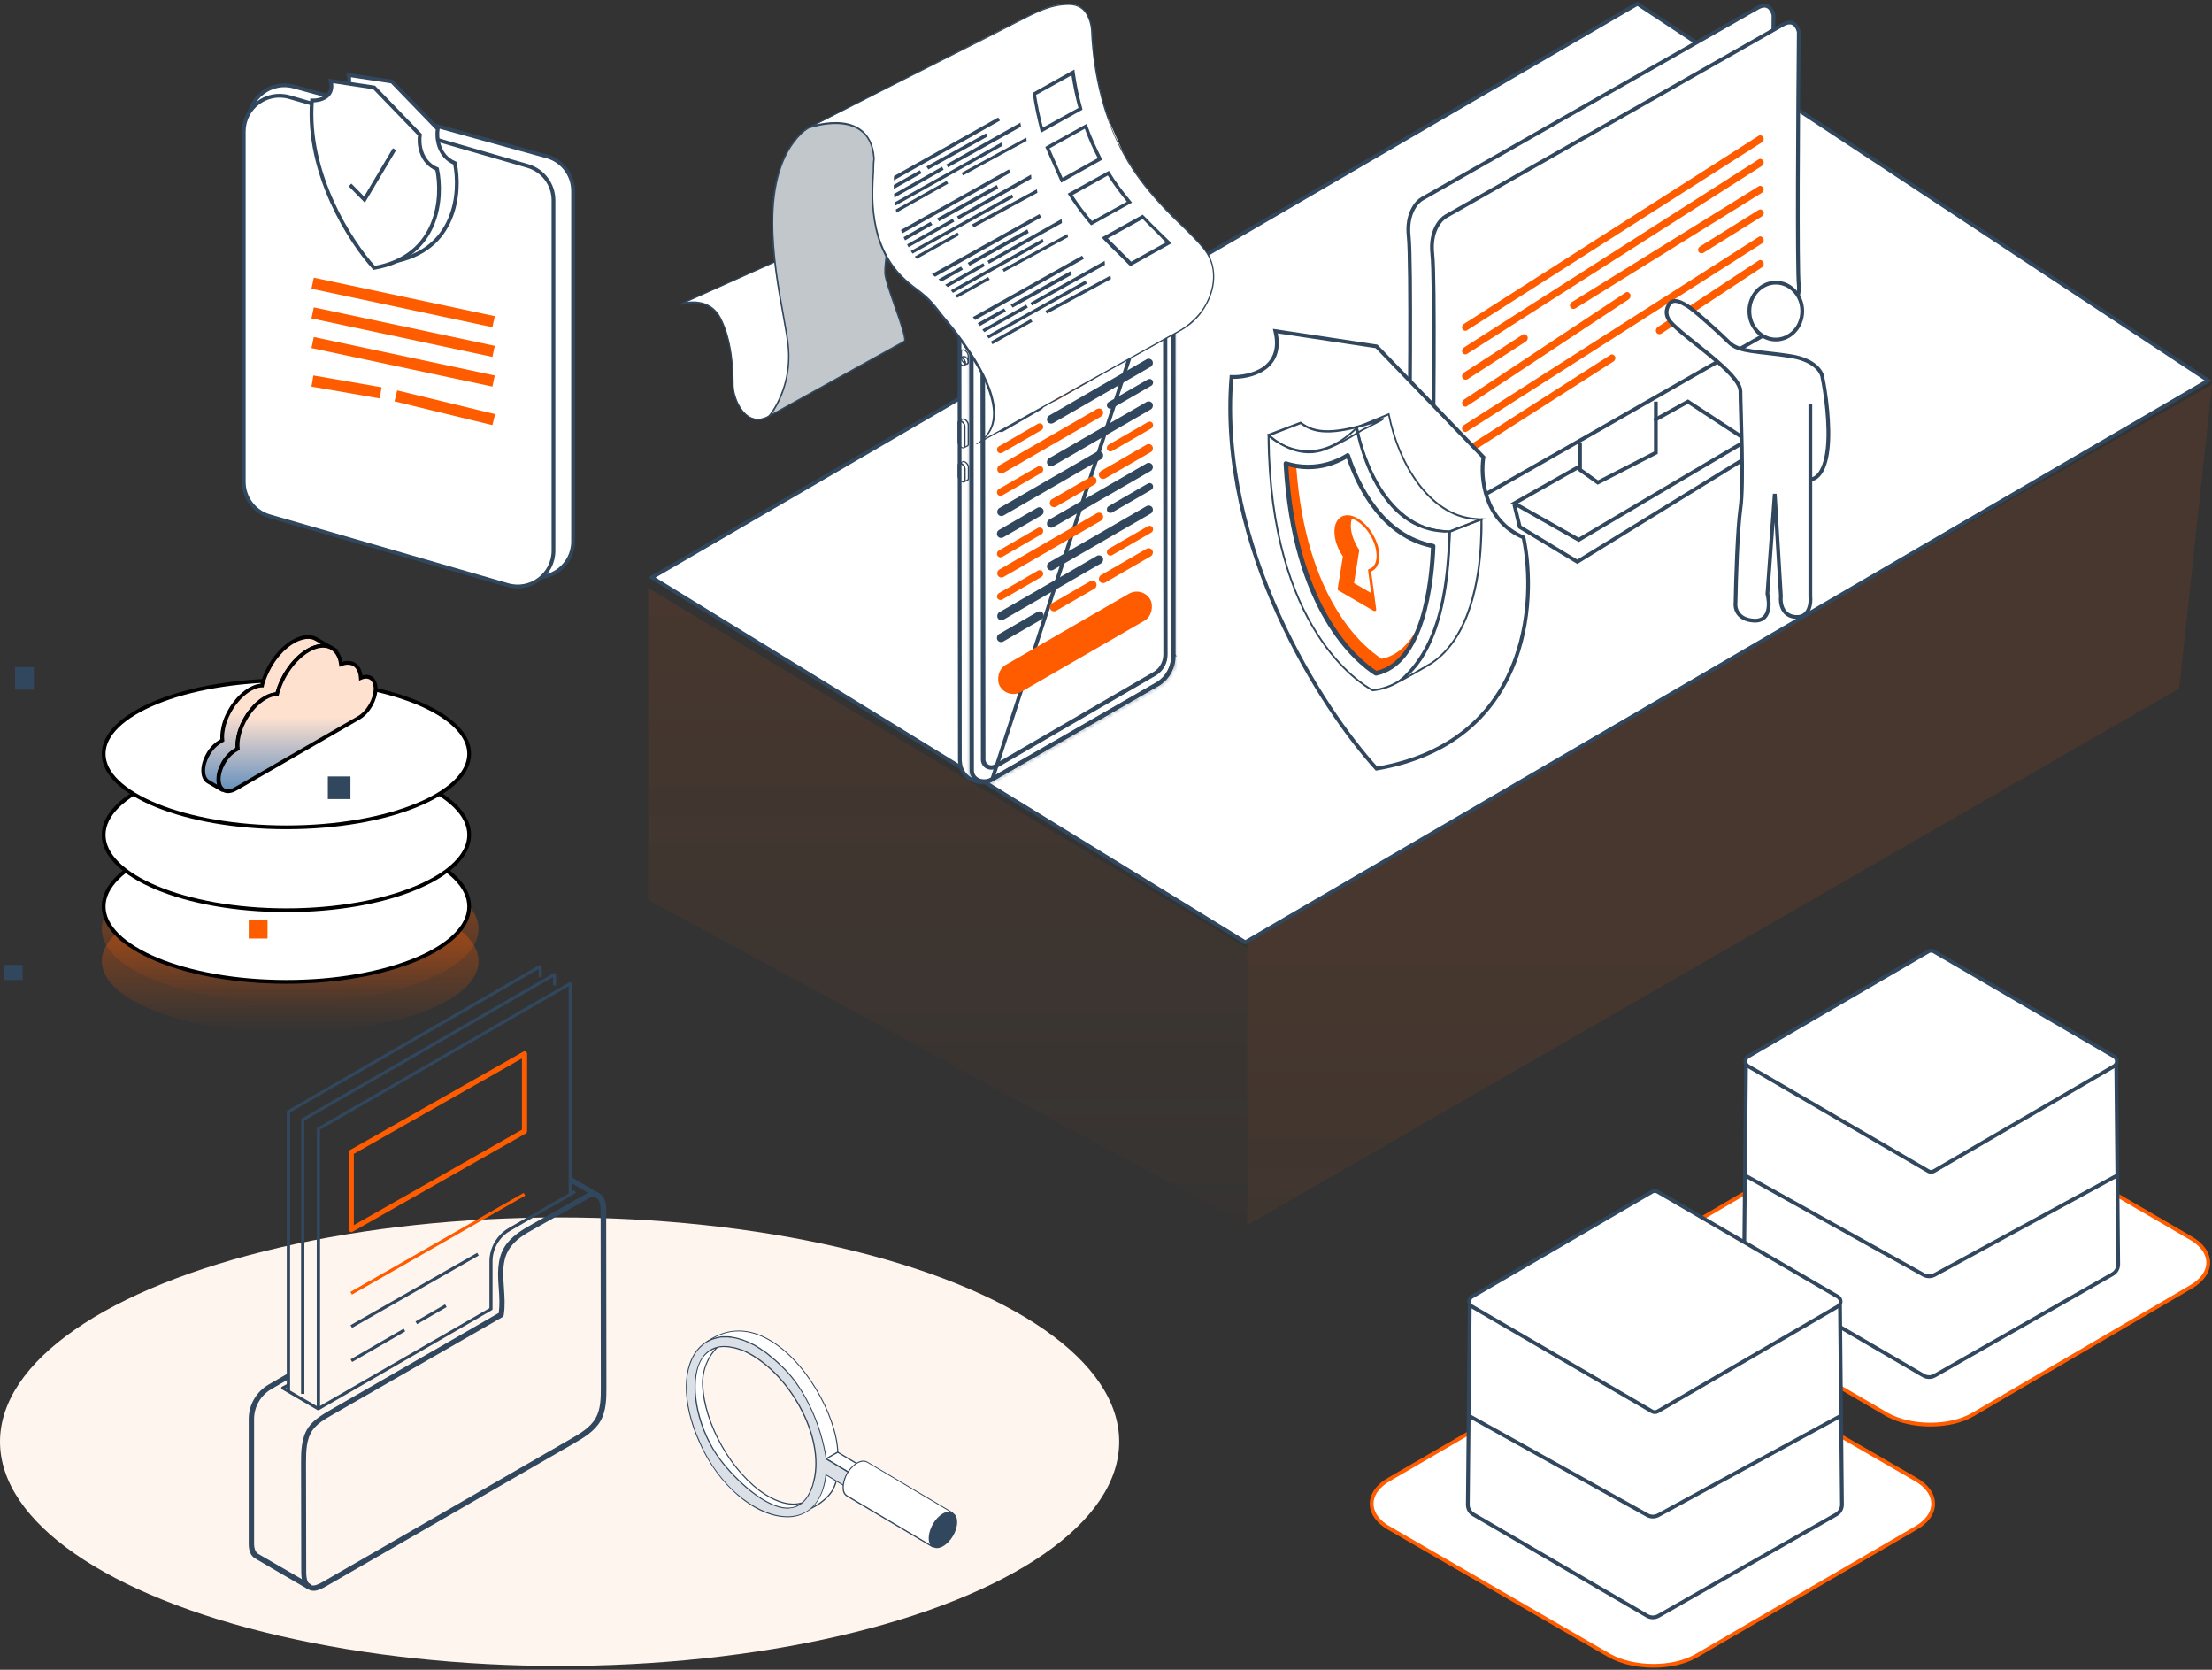 <svg width="587" height="443" viewBox="0 0 587 443" fill="none" xmlns="http://www.w3.org/2000/svg">
<rect x="0" y="0" width="587" height="443" fill="#333333" stroke="none"/>
<path d="M152.08 50.644C152.08 46.371 149.226 42.623 145.107 41.486L78.013 22.975C71.963 21.306 65.986 25.857 65.986 32.133L65.986 125.146C65.986 129.42 68.84 133.167 72.959 134.304L140.053 152.816C146.103 154.485 152.08 149.933 152.08 143.658L152.08 50.644Z" fill="white" stroke="#31475E"/>
<path d="M146.878 53.151C146.878 48.919 144.08 45.198 140.014 44.024L76.82 25.771C70.746 24.016 64.684 28.575 64.684 34.898L64.684 127.841C64.684 132.072 67.483 135.794 71.548 136.968L134.742 155.221C140.817 156.975 146.878 152.417 146.878 146.094L146.878 53.151Z" fill="white" stroke="#31475E"/>
<path d="M116.151 34.19L104.003 21.628L92.506 19.895C93.547 24.227 89.614 25.166 87.517 25.093C85.955 44.5 97.857 62.779 104.003 69.493C121.183 66.548 122.297 50.795 120.706 43.287C116.194 41.381 115.789 36.428 116.151 34.19Z" fill="white" stroke="#31475E"/>
<path d="M111.429 35.763L99.281 23.201L87.784 21.469C88.825 25.8 84.892 26.739 82.795 26.667C81.233 46.073 93.135 64.353 99.281 71.067C116.461 68.121 117.575 52.368 115.984 44.86C111.472 42.954 111.067 38.001 111.429 35.763Z" fill="white" stroke="#31475E"/>
<path d="M92.885 49.058L96.723 52.962L104.694 39.578" stroke="#31475E"/>
<line y1="-1.5" x2="49.102" y2="-1.5" transform="matrix(-0.978 -0.208 -0.208 0.978 130.673 86.817)" stroke="#FF5C00" stroke-width="3"/>
<line y1="-1.5" x2="49.102" y2="-1.5" transform="matrix(-0.978 -0.208 -0.208 0.978 130.673 94.691)" stroke="#FF5C00" stroke-width="3"/>
<line y1="-1.5" x2="49.102" y2="-1.5" transform="matrix(-0.978 -0.208 -0.208 0.978 130.673 102.56)" stroke="#FF5C00" stroke-width="3"/>
<line y1="-1.5" x2="26.732" y2="-1.5" transform="matrix(-0.972 -0.236 -0.236 0.972 130.673 112.796)" stroke="#FF5C00" stroke-width="3"/>
<line y1="-1.5" x2="18.379" y2="-1.5" transform="matrix(-0.985 -0.171 -0.171 0.985 100.754 105.708)" stroke="#FF5C00" stroke-width="3"/>
<path opacity="0.1" d="M172 238.749V156L331 251.656V325L172 238.749Z" fill="url(#paint0_linear_395_3120)"/>
<path opacity="0.1" d="M331 325V248.421L587 102L578.31 182.652L331 325Z" fill="url(#paint1_linear_395_3120)"/>
<path d="M173 153.217L434.521 1L586 100.964L330.465 250L173 153.217Z" fill="white" stroke="#31475E"/>
<path d="M311.275 59.516L311.275 59.571C311.276 59.627 311.276 59.711 311.277 59.822C311.278 60.044 311.279 60.37 311.279 60.794C311.281 61.642 311.283 62.88 311.284 64.454C311.287 67.6 311.29 72.085 311.292 77.463C311.296 88.217 311.299 102.538 311.301 116.854C311.303 131.17 311.304 145.48 311.304 156.212L311.305 169.178L311.305 172.81L311.305 173.767L311.305 174.012L311.305 174.074V174.09V174.094C311.305 174.095 311.305 174.095 311.805 174.095H311.305C311.305 177.029 309.855 179.754 307.425 181.351L263.311 206.726L311.275 59.516ZM311.275 59.516C310.729 55.732 306.074 53.7 302.497 55.76L258.416 81.164C256.04 82.764 254.597 85.431 254.626 88.294L254.626 88.299L254.718 201.72V201.721C254.718 201.893 254.743 202.074 254.773 202.253L254.777 202.279L254.779 202.305C255.031 206.402 259.651 208.825 263.31 206.726L311.275 59.516ZM311.275 59.499L311.275 59.497C311.274 59.485 311.274 59.488 311.275 59.499Z" fill="white" stroke="#31475E"/>
<path d="M256.478 96.725C256.601 96.725 256.693 96.694 256.785 96.633C256.969 96.51 257.092 96.325 257.092 96.049V94.359C257.092 93.805 256.662 93.129 256.109 92.822C255.802 92.638 255.494 92.607 255.279 92.73C255.095 92.853 254.972 93.037 254.972 93.314V95.035C254.972 95.588 255.402 96.264 255.955 96.571C256.14 96.663 256.324 96.725 256.478 96.725ZM255.587 92.945C255.679 92.945 255.832 92.976 255.955 93.068C256.386 93.314 256.785 93.898 256.785 94.359V96.049C256.785 96.172 256.754 96.295 256.631 96.387C256.508 96.448 256.324 96.418 256.109 96.295C255.679 96.049 255.279 95.465 255.279 95.004V93.283C255.279 93.16 255.31 93.037 255.433 92.945C255.494 92.945 255.556 92.945 255.587 92.945Z" fill="#31475E"/>
<path d="M255.63 97.121C255.722 97.121 255.814 97.09 255.906 97.059C256.121 96.967 256.244 96.752 256.306 96.475C256.398 95.922 256.06 95.246 255.537 94.908C255.261 94.724 254.984 94.693 254.738 94.816C254.523 94.908 254.4 95.123 254.339 95.4C254.247 95.953 254.585 96.629 255.107 96.967C255.292 97.059 255.476 97.121 255.63 97.121ZM255.046 95.062C255.138 95.062 255.261 95.093 255.384 95.185C255.783 95.43 256.06 96.014 255.998 96.445C255.968 96.629 255.906 96.752 255.783 96.783C255.66 96.844 255.476 96.813 255.292 96.69C254.892 96.445 254.616 95.861 254.677 95.43C254.708 95.246 254.769 95.123 254.892 95.093C254.923 95.062 254.984 95.062 255.046 95.062Z" fill="#31475E"/>
<path d="M255.802 97.092L255.924 97.031L256.754 96.693C257 96.57 257.061 96.355 257.092 96.14C257.184 95.587 256.846 94.911 256.324 94.573C256.078 94.419 255.709 94.419 255.679 94.419H255.617L254.787 94.757L254.88 95.034C255.003 95.003 255.187 95.034 255.341 95.126C255.74 95.372 256.017 95.955 255.955 96.386C255.924 96.539 255.863 96.662 255.771 96.724L255.648 96.816L255.802 97.092ZM255.709 94.757C255.802 94.757 256.017 94.788 256.17 94.849C256.57 95.095 256.846 95.679 256.785 96.109C256.754 96.324 256.693 96.386 256.631 96.416L256.293 96.57C256.293 96.539 256.293 96.508 256.324 96.478C256.416 95.925 256.078 95.249 255.556 94.911C255.525 94.88 255.494 94.88 255.464 94.849L255.709 94.757Z" fill="#31475E"/>
<path d="M255.842 118.906L256.733 118.476C256.918 118.414 257.133 118.23 257.133 117.831V112.699C257.133 112.146 256.702 111.47 256.149 111.162C255.934 111.039 255.688 110.947 255.443 111.039L255.412 111.07L255.473 111.224L255.381 111.101L254.459 111.531L254.582 111.808C254.705 111.746 254.889 111.777 255.074 111.9C255.504 112.146 255.904 112.73 255.904 113.19V118.322C255.904 118.445 255.873 118.599 255.75 118.66L255.842 118.906ZM255.627 111.316C255.688 111.316 255.811 111.347 255.965 111.439C256.395 111.685 256.795 112.269 256.795 112.73V117.861C256.795 118.107 256.672 118.169 256.58 118.199L256.149 118.414C256.149 118.384 256.149 118.353 256.149 118.291V113.16C256.149 112.607 255.719 111.931 255.166 111.623C255.135 111.593 255.074 111.562 255.043 111.562L255.535 111.347C255.565 111.316 255.596 111.316 255.627 111.316Z" fill="#31475E"/>
<path d="M255.597 118.969C255.72 118.969 255.812 118.938 255.905 118.877C256.089 118.754 256.212 118.57 256.212 118.293V113.161C256.212 112.608 255.782 111.932 255.229 111.625C254.921 111.441 254.614 111.41 254.399 111.533C254.215 111.656 254.092 111.84 254.092 112.117V117.248C254.092 117.801 254.522 118.478 255.075 118.785C255.259 118.908 255.444 118.969 255.597 118.969ZM254.706 111.779C254.798 111.779 254.952 111.809 255.075 111.901C255.505 112.147 255.905 112.731 255.905 113.192V118.324C255.905 118.447 255.874 118.57 255.751 118.662C255.628 118.723 255.444 118.693 255.229 118.57C254.798 118.324 254.399 117.74 254.399 117.279V112.147C254.399 112.024 254.43 111.901 254.553 111.809C254.583 111.779 254.645 111.779 254.706 111.779Z" fill="#31475E"/>
<path d="M255.887 127.977L256.779 127.547C256.963 127.485 257.178 127.301 257.178 126.901V123.982C257.178 123.429 256.748 122.753 256.195 122.446C255.98 122.323 255.734 122.23 255.488 122.323L255.457 122.353L255.519 122.507L255.426 122.384L254.505 122.814L254.627 123.091C254.75 123.029 254.935 123.06 255.119 123.183C255.549 123.429 255.949 124.013 255.949 124.474V127.393C255.949 127.516 255.918 127.669 255.795 127.731L255.887 127.977ZM255.672 122.568C255.734 122.568 255.857 122.599 256.01 122.691C256.44 122.937 256.84 123.521 256.84 123.982V126.901C256.84 127.147 256.717 127.209 256.625 127.239L256.195 127.454C256.195 127.424 256.195 127.393 256.195 127.331V124.412C256.195 123.859 255.764 123.183 255.211 122.876C255.181 122.845 255.119 122.814 255.088 122.814L255.58 122.599C255.611 122.568 255.642 122.568 255.672 122.568Z" fill="#31475E"/>
<path d="M255.62 128.034C255.743 128.034 255.835 128.003 255.927 127.942C256.112 127.819 256.235 127.635 256.235 127.358V124.439C256.235 123.886 255.804 123.21 255.251 122.902C254.944 122.718 254.637 122.687 254.422 122.81C254.237 122.933 254.114 123.117 254.114 123.394V126.313C254.114 126.866 254.545 127.542 255.098 127.85C255.282 127.973 255.466 128.034 255.62 128.034ZM254.698 123.025C254.79 123.025 254.944 123.056 255.067 123.148C255.497 123.394 255.897 123.978 255.897 124.439V127.358C255.897 127.481 255.866 127.604 255.743 127.696C255.62 127.757 255.436 127.727 255.221 127.604C254.79 127.358 254.391 126.774 254.391 126.313V123.394C254.391 123.271 254.422 123.148 254.545 123.056C254.606 123.025 254.637 123.025 254.698 123.025Z" fill="#31475E"/>
<path d="M257.944 204.333V204.334C257.944 205.571 258.597 206.443 259.534 206.9C260.482 207.362 261.73 207.4 262.872 206.899L307.425 181.26C309.855 179.663 311.304 176.938 311.304 174.004C311.304 174.004 311.304 174.004 311.304 174.004L311.274 59.494C311.187 58.294 310.608 57.402 309.761 56.982C308.912 56.56 307.677 56.558 306.182 57.391C306.181 57.392 306.18 57.392 306.179 57.393L261.642 83.071C259.27 84.669 257.852 87.335 257.852 90.205C257.852 90.205 257.852 90.205 257.852 90.205L257.944 204.333Z" stroke="#31475E"/>
<mask id="path-23-inside-1_395_3120" fill="white">
<path d="M261.167 207.901C261.843 207.901 262.519 207.747 263.165 207.47L307.784 181.812C310.426 180.06 311.993 177.141 311.963 174.006L311.932 59.448C311.84 58.096 311.194 56.989 310.15 56.436C308.951 55.791 307.445 55.945 305.878 56.805L261.321 82.464C258.74 84.185 257.203 87.043 257.203 90.146L257.295 204.275C257.295 205.534 257.849 206.579 258.863 207.225C259.539 207.686 260.338 207.901 261.167 207.901ZM311.625 59.478L311.655 174.006C311.655 177.048 310.15 179.876 307.599 181.566L263.011 207.225C261.659 207.808 260.122 207.747 259.016 207.009C258.094 206.426 257.603 205.473 257.572 204.305L257.48 90.177C257.48 87.165 258.955 84.4 261.444 82.74L306.001 57.082C307.476 56.252 308.89 56.129 309.965 56.713C310.949 57.235 311.532 58.219 311.625 59.478Z"/>
</mask>
<path d="M261.167 207.901C261.843 207.901 262.519 207.747 263.165 207.47L307.784 181.812C310.426 180.06 311.993 177.141 311.963 174.006L311.932 59.448C311.84 58.096 311.194 56.989 310.15 56.436C308.951 55.791 307.445 55.945 305.878 56.805L261.321 82.464C258.74 84.185 257.203 87.043 257.203 90.146L257.295 204.275C257.295 205.534 257.849 206.579 258.863 207.225C259.539 207.686 260.338 207.901 261.167 207.901ZM311.625 59.478L311.655 174.006C311.655 177.048 310.15 179.876 307.599 181.566L263.011 207.225C261.659 207.808 260.122 207.747 259.016 207.009C258.094 206.426 257.603 205.473 257.572 204.305L257.48 90.177C257.48 87.165 258.955 84.4 261.444 82.74L306.001 57.082C307.476 56.252 308.89 56.129 309.965 56.713C310.949 57.235 311.532 58.219 311.625 59.478Z" fill="#31475E"/>
<path d="M263.165 207.47L263.663 208.337L263.612 208.366L263.559 208.39L263.165 207.47ZM307.784 181.812L308.336 182.645L308.31 182.663L308.282 182.678L307.784 181.812ZM311.963 174.006L310.963 174.016L310.963 174.007L311.963 174.006ZM311.932 59.448L312.93 59.38L312.932 59.413L312.932 59.447L311.932 59.448ZM310.15 56.436L309.682 57.32L309.676 57.317L310.15 56.436ZM305.878 56.805L305.379 55.938L305.388 55.933L305.397 55.928L305.878 56.805ZM261.321 82.464L260.766 81.632L260.793 81.614L260.822 81.597L261.321 82.464ZM257.203 90.146L256.203 90.147V90.146H257.203ZM257.295 204.275L258.295 204.274V204.275H257.295ZM258.863 207.225L259.399 206.381L259.413 206.389L259.426 206.398L258.863 207.225ZM311.625 59.478L312.622 59.406L312.625 59.442L312.625 59.478L311.625 59.478ZM311.655 174.006L312.655 174.006V174.006H311.655ZM307.599 181.566L308.152 182.399L308.125 182.417L308.098 182.432L307.599 181.566ZM263.011 207.225L263.51 208.091L263.46 208.12L263.407 208.143L263.011 207.225ZM259.016 207.009L259.551 206.165L259.561 206.171L259.571 206.177L259.016 207.009ZM257.572 204.305L256.572 204.332L256.572 204.319L256.572 204.306L257.572 204.305ZM257.48 90.177L256.48 90.178V90.177H257.48ZM261.444 82.74L260.889 81.908L260.916 81.89L260.945 81.874L261.444 82.74ZM306.001 57.082L305.502 56.215L305.511 56.21L306.001 57.082ZM309.965 56.713L309.496 57.596L309.488 57.592L309.965 56.713ZM261.167 206.901C261.691 206.901 262.234 206.781 262.771 206.551L263.559 208.39C262.805 208.713 261.995 208.901 261.167 208.901V206.901ZM262.666 206.604L307.285 180.945L308.282 182.678L263.663 208.337L262.666 206.604ZM307.231 180.978C309.597 179.41 310.99 176.806 310.963 174.016L312.963 173.996C312.997 177.476 311.256 180.71 308.336 182.645L307.231 180.978ZM310.963 174.007L310.932 59.448L312.932 59.447L312.963 174.006L310.963 174.007ZM310.934 59.516C310.861 58.441 310.365 57.682 309.682 57.32L310.618 55.553C312.024 56.297 312.819 57.751 312.93 59.38L310.934 59.516ZM309.676 57.317C308.881 56.889 307.753 56.917 306.36 57.682L305.397 55.928C307.138 54.973 309.021 54.693 310.624 55.556L309.676 57.317ZM306.377 57.672L261.82 83.331L260.822 81.597L305.379 55.938L306.377 57.672ZM261.876 83.296C259.571 84.832 258.203 87.378 258.203 90.146H256.203C256.203 86.707 257.908 83.537 260.766 81.632L261.876 83.296ZM258.203 90.145L258.295 204.274L256.295 204.275L256.203 90.147L258.203 90.145ZM258.295 204.275C258.295 205.214 258.692 205.93 259.399 206.381L258.326 208.068C257.005 207.228 256.295 205.855 256.295 204.275H258.295ZM259.426 206.398C259.914 206.731 260.51 206.901 261.167 206.901V208.901C260.165 208.901 259.163 208.64 258.299 208.051L259.426 206.398ZM312.625 59.478L312.655 174.006L310.655 174.007L310.625 59.479L312.625 59.478ZM312.655 174.006C312.655 177.382 310.983 180.523 308.152 182.399L307.047 180.732C309.316 179.228 310.655 176.715 310.655 174.006H312.655ZM308.098 182.432L263.51 208.091L262.512 206.358L307.1 180.699L308.098 182.432ZM263.407 208.143C261.802 208.836 259.899 208.8 258.462 207.842L259.571 206.177C260.346 206.694 261.516 206.781 262.615 206.307L263.407 208.143ZM258.481 207.854C257.241 207.069 256.611 205.787 256.572 204.332L258.572 204.279C258.595 205.159 258.947 205.782 259.551 206.165L258.481 207.854ZM256.572 204.306L256.48 90.178L258.48 90.176L258.572 204.304L256.572 204.306ZM256.48 90.177C256.48 86.834 258.12 83.755 260.889 81.908L261.999 83.573C259.79 85.045 258.48 87.497 258.48 90.177H256.48ZM260.945 81.874L305.502 56.215L306.5 57.948L261.943 83.607L260.945 81.874ZM305.511 56.21C307.166 55.279 308.961 55.03 310.442 55.834L309.488 57.592C308.818 57.228 307.786 57.225 306.491 57.953L305.511 56.21ZM310.434 55.83C311.771 56.54 312.509 57.863 312.622 59.406L310.627 59.551C310.556 58.574 310.126 57.931 309.496 57.596L310.434 55.83Z" fill="#31475E" mask="url(#path-23-inside-1_395_3120)"/>
<path d="M264.175 203.206L264.186 203.198L264.198 203.192L306.561 178.585C308.225 177.479 309.213 175.612 309.213 173.633C309.213 173.632 309.213 173.632 309.213 173.632L309.121 62.102C309.065 61.319 308.686 60.749 308.15 60.482C307.611 60.214 306.8 60.197 305.782 60.768C305.781 60.768 305.78 60.769 305.779 60.77L263.483 85.343C261.852 86.416 260.893 88.25 260.892 90.202C260.892 90.202 260.892 90.202 260.892 90.203L261.015 201.472V201.473C261.015 203.136 262.819 204.093 264.175 203.206Z" stroke="#31475E"/>
<path d="M263.039 204.207C263.561 204.207 264.053 204.054 264.514 203.746L306.889 179.132C308.764 177.903 309.87 175.844 309.839 173.632L309.747 62.085C309.686 61.101 309.225 60.333 308.487 59.934C307.658 59.473 306.551 59.565 305.445 60.21L263.1 84.824C261.257 86.023 260.181 88.051 260.181 90.263L260.304 201.534C260.304 202.548 260.857 203.439 261.748 203.9C262.178 204.084 262.609 204.207 263.039 204.207ZM307.35 59.934C307.719 59.934 308.057 60.026 308.364 60.179C309.01 60.517 309.409 61.224 309.471 62.085L309.563 173.632C309.563 175.752 308.518 177.719 306.736 178.886L264.36 203.501C263.623 203.992 262.701 204.023 261.902 203.623C261.103 203.193 260.642 202.425 260.642 201.503L260.519 90.233C260.519 88.143 261.533 86.207 263.285 85.07L305.63 60.456C306.213 60.118 306.828 59.934 307.35 59.934Z" fill="#31475E"/>
<path d="M277.695 74.04L287.405 68.385C287.682 68.232 287.927 68.385 287.927 68.754C287.927 69.123 287.712 69.553 287.436 69.737L277.725 75.392C277.449 75.545 277.203 75.392 277.203 75.023C277.203 74.654 277.418 74.224 277.695 74.04Z" fill="#31475E"/>
<rect width="32.16" height="2.268" rx="1.134" transform="matrix(-0.866 0.5 0.5 0.866 305.244 66.672)" fill="#31475E"/>
<rect width="32.16" height="2.268" rx="1.134" transform="matrix(-0.866 0.5 0.5 0.866 305.244 94.758)" fill="#31475E"/>
<rect width="32.16" height="2.268" rx="1.134" transform="matrix(-0.866 0.5 0.5 0.866 305.244 122.386)" fill="#31475E"/>
<rect width="32.16" height="2.268" rx="1.134" transform="matrix(-0.866 0.5 0.5 0.866 305.244 77.998)" fill="#31475E"/>
<rect width="32.16" height="2.268" rx="1.134" transform="matrix(-0.866 0.5 0.5 0.866 305.244 106.08)" fill="#31475E"/>
<rect width="32.16" height="2.268" rx="1.134" transform="matrix(-0.866 0.5 0.5 0.866 305.244 133.711)" fill="#31475E"/>
<rect width="16.236" height="2.268" rx="1.134" transform="matrix(-0.866 0.5 0.5 0.866 305.244 89.32)" fill="#FF5C00"/>
<rect width="16.236" height="2.268" rx="1.134" transform="matrix(-0.866 0.5 0.5 0.866 305.244 117.407)" fill="#FF5C00"/>
<rect width="16.236" height="2.268" rx="1.134" transform="matrix(-0.866 0.5 0.5 0.866 305.244 145.033)" fill="#FF5C00"/>
<rect width="46.059" height="8.253" rx="4.127" transform="matrix(-0.866 0.5 0.5 0.866 303.163 155.453)" fill="#FF5C00"/>
<rect width="14.011" height="2.268" rx="1.134" transform="matrix(-0.866 0.5 0.5 0.866 290.296 97.929)" fill="#FF5C00"/>
<rect width="14.011" height="2.268" rx="1.134" transform="matrix(-0.866 0.5 0.5 0.866 290.296 126.011)" fill="#FF5C00"/>
<rect width="14.011" height="2.268" rx="1.134" transform="matrix(-0.866 0.5 0.5 0.866 290.296 153.641)" fill="#FF5C00"/>
<rect width="14.011" height="2.268" rx="1.134" transform="matrix(-0.866 0.5 0.5 0.866 276.251 106.08)" fill="#31475E"/>
<rect width="14.011" height="2.268" rx="1.134" transform="matrix(-0.866 0.5 0.5 0.866 276.251 134.165)" fill="#31475E"/>
<rect width="14.011" height="2.268" rx="1.134" transform="matrix(-0.866 0.5 0.5 0.866 276.251 161.797)" fill="#31475E"/>
<rect width="32.16" height="2.268" rx="1.134" transform="matrix(0.866 -0.5 -0.5 -0.866 265.338 97.929)" fill="#FF5C00"/>
<rect width="32.16" height="2.268" rx="1.134" transform="matrix(0.866 -0.5 -0.5 -0.866 265.338 126.011)" fill="#FF5C00"/>
<rect width="32.16" height="2.268" rx="1.134" transform="matrix(0.866 -0.5 -0.5 -0.866 265.338 153.641)" fill="#FF5C00"/>
<rect width="32.16" height="2.268" rx="1.134" transform="matrix(0.866 -0.5 -0.5 -0.866 265.338 109.251)" fill="#31475E"/>
<rect width="32.16" height="2.268" rx="1.134" transform="matrix(0.866 -0.5 -0.5 -0.866 265.338 137.333)" fill="#31475E"/>
<rect width="32.16" height="2.268" rx="1.134" transform="matrix(0.866 -0.5 -0.5 -0.866 265.338 164.967)" fill="#31475E"/>
<rect width="13.912" height="1.909" rx="0.954" transform="matrix(-0.866 0.5 0.5 0.866 276.251 83.885)" fill="#FF5C00"/>
<rect width="13.912" height="1.909" rx="0.954" transform="matrix(-0.866 0.5 0.5 0.866 276.251 111.969)" fill="#FF5C00"/>
<rect width="13.912" height="1.909" rx="0.954" transform="matrix(-0.866 0.5 0.5 0.866 276.251 139.601)" fill="#FF5C00"/>
<rect width="13.912" height="1.909" rx="0.954" transform="matrix(-0.866 0.5 0.5 0.866 276.251 95.209)" fill="#FF5C00"/>
<rect width="13.912" height="1.909" rx="0.954" transform="matrix(-0.866 0.5 0.5 0.866 276.251 123.294)" fill="#FF5C00"/>
<rect width="13.912" height="1.909" rx="0.954" transform="matrix(-0.866 0.5 0.5 0.866 276.251 150.922)" fill="#FF5C00"/>
<rect width="13.912" height="1.909" rx="0.954" transform="matrix(0.866 -0.5 -0.5 -0.866 294.32 80.715)" fill="#31475E"/>
<rect width="13.912" height="1.909" rx="0.954" transform="matrix(0.866 -0.5 -0.5 -0.866 294.32 108.8)" fill="#31475E"/>
<rect width="13.912" height="1.909" rx="0.954" transform="matrix(0.866 -0.5 -0.5 -0.866 294.32 136.429)" fill="#31475E"/>
<rect width="13.912" height="1.909" rx="0.954" transform="matrix(0.866 -0.5 -0.5 -0.866 294.32 92.037)" fill="#FF5C00"/>
<rect width="13.912" height="1.909" rx="0.954" transform="matrix(0.866 -0.5 -0.5 -0.866 294.32 120.122)" fill="#FF5C00"/>
<rect width="13.912" height="1.909" rx="0.954" transform="matrix(0.866 -0.5 -0.5 -0.866 294.32 147.754)" fill="#FF5C00"/>
<path d="M216.512 65.685C216.512 65.685 215.287 65.072 213.679 65.914L180.687 80.689C180.687 80.689 187.729 78.239 191.021 84.133C194.312 90.028 194.542 98.065 194.542 102.122C194.542 106.179 198.752 115.748 206.254 108.629C213.679 101.663 216.512 65.685 216.512 65.685Z" fill="white"/>
<path d="M201.125 111.537C202.732 111.537 204.493 110.695 206.33 108.935C213.755 101.892 216.511 67.215 216.664 65.761V65.608L216.588 65.531C216.511 65.531 215.21 64.842 213.602 65.761L180.609 80.535L180.762 80.918C180.839 80.918 187.728 78.621 190.867 84.286C194.312 90.486 194.388 99.29 194.388 102.198C194.388 104.954 196.149 109.7 199.364 111.078C199.9 111.384 200.512 111.537 201.125 111.537ZM216.281 65.837C216.052 68.287 213.219 101.892 206.1 108.629C203.727 110.925 201.431 111.614 199.441 110.772C196.302 109.394 194.694 104.571 194.694 102.198C194.694 99.29 194.618 90.41 191.173 84.056C188.877 79.922 184.743 79.769 182.37 80.076L213.755 65.99C214.98 65.455 215.975 65.684 216.281 65.837Z" fill="#31475E"/>
<path d="M236.338 61.244C236.338 61.244 234.73 69.588 234.883 72.497C235.113 75.559 240.931 89.491 240.012 90.562L204.187 110.389C204.187 110.389 210.617 102.81 209.01 90.868C207.402 78.927 198.905 48.843 212.531 35.447C218.732 29.323 236.261 30.777 235.802 41.571C235.343 52.058 235.572 54.737 236.338 61.244Z" fill="#C2C7CB"/>
<path d="M203.353 111.001L240.173 90.716C240.633 90.103 239.714 87.194 237.647 81.147C236.422 77.549 235.121 73.875 235.044 72.497C234.891 69.665 236.499 61.397 236.499 61.244C235.733 54.584 235.504 51.982 236.04 41.494C236.193 37.743 234.202 34.681 230.375 32.997C224.634 30.471 216.29 31.466 212.462 35.217C200.903 46.547 205.114 69.894 207.716 83.903C208.176 86.582 208.635 88.955 208.865 90.792C210.472 102.504 204.118 110.083 204.042 110.159L203.353 111.001ZM239.867 90.409L204.884 109.776C206.415 107.633 210.549 100.667 209.247 90.792C209.018 88.879 208.558 86.582 208.099 83.826C205.573 69.971 201.363 46.7 212.769 35.523C216.519 31.849 224.634 30.854 230.222 33.38C233.896 34.988 235.81 37.897 235.657 41.494C235.198 51.982 235.427 54.584 236.116 61.244C235.963 61.856 234.509 69.665 234.662 72.497C234.738 73.951 235.963 77.473 237.264 81.224C238.566 84.821 240.25 89.797 239.867 90.409Z" fill="#31475E"/>
<path d="M263.133 9.191C273.62 3.986 277.448 1.153 283.572 1.077C289.619 1 289.772 8.349 289.772 8.349C289.849 9.803 289.926 11.258 290.079 12.712C291.15 23.965 294.365 34.988 300.566 44.557C303.628 49.303 307.379 53.59 311.436 57.57C313.273 59.407 315.187 61.168 316.947 63.082C318.555 64.766 320.239 66.527 321.158 68.746C322.842 72.651 322.076 77.167 320.009 80.841C318.861 82.832 317.407 84.592 315.57 86.047C313.809 87.425 311.819 88.42 309.905 89.492C300.642 94.62 291.456 99.826 282.194 104.954C274.539 109.241 266.884 113.528 259.153 117.815C261.296 116.513 262.904 114.6 263.516 112.227C264.128 109.93 263.746 107.404 263.133 105.108C261.679 99.902 258.617 95.156 255.478 90.793C253.794 88.496 252.034 86.2 250.273 84.056C248.818 82.296 247.364 80.229 245.603 78.698C243.613 76.861 241.317 75.406 239.403 73.493C237.566 71.579 236.035 69.436 234.81 67.062C232.36 62.087 231.518 56.269 231.595 50.757C231.595 49.38 231.671 48.002 231.748 46.624C231.824 45.093 231.748 43.638 231.978 42.107C231.059 28.175 214.907 33.84 214.907 33.84C214.907 33.84 252.646 14.396 263.133 9.191Z" fill="white"/>
<path d="M259.228 117.891C264.586 114.906 270.021 111.92 275.38 108.935L282.269 105.107C285.561 103.27 288.929 101.433 292.221 99.519C298.115 96.228 304.086 92.936 309.98 89.644C310.363 89.415 310.746 89.262 311.128 89.032C312.659 88.19 314.267 87.348 315.721 86.2C317.559 84.745 319.09 82.908 320.161 80.918C322.458 76.861 322.841 72.344 321.31 68.67C320.391 66.45 318.554 64.613 317.023 63.005C315.875 61.78 314.65 60.632 313.501 59.484C312.813 58.795 312.124 58.182 311.435 57.494C306.765 52.824 303.32 48.69 300.641 44.557C294.9 35.677 291.379 25.037 290.23 12.789C290.077 11.411 290.001 9.956 289.924 8.578V8.502C289.924 8.349 289.848 4.674 287.628 2.531C286.556 1.536 285.255 1 283.571 1C278.671 1.077 275.15 2.914 268.72 6.282C267.112 7.124 265.199 8.119 263.055 9.191C252.721 14.32 215.135 33.457 214.829 33.61L214.982 33.993C215.059 33.993 223.097 31.237 227.996 34.529C230.292 36.06 231.517 38.586 231.747 42.184C231.594 43.102 231.594 44.021 231.594 44.863C231.594 45.475 231.594 46.088 231.517 46.7C231.44 48.231 231.364 49.609 231.364 50.834C231.287 55.197 231.747 61.551 234.579 67.292C235.727 69.665 237.335 71.808 239.172 73.722C240.32 74.87 241.545 75.865 242.77 76.784C243.612 77.473 244.53 78.162 245.372 78.927C246.674 80.076 247.745 81.454 248.817 82.832C249.2 83.291 249.583 83.827 249.965 84.286C252.109 86.812 253.716 88.955 255.171 91.022C258.233 95.386 261.371 100.132 262.826 105.337C263.591 108.016 263.744 110.313 263.208 112.303C262.673 114.523 261.142 116.513 258.998 117.815L259.228 117.891ZM289.542 8.272V8.425C289.618 9.88 289.695 11.334 289.848 12.789C291.072 25.037 294.594 35.83 300.335 44.71C303.091 48.92 306.535 53.054 311.205 57.723C311.894 58.412 312.583 59.025 313.272 59.714C314.42 60.862 315.645 62.01 316.793 63.235C318.324 64.842 320.085 66.603 321.003 68.823C322.534 72.344 322.075 76.784 319.855 80.765C318.783 82.755 317.252 84.439 315.492 85.893C314.114 87.042 312.506 87.884 310.975 88.726C310.593 88.955 310.21 89.109 309.827 89.338C303.933 92.63 297.962 95.921 292.068 99.213C288.776 101.05 285.408 102.887 282.116 104.801L275.227 108.629C270.557 111.231 265.964 113.834 261.295 116.36C262.52 115.212 263.362 113.757 263.744 112.15C264.28 110.083 264.127 107.71 263.362 104.954C261.907 99.749 258.769 94.926 255.707 90.563C254.252 88.496 252.568 86.353 250.425 83.827C250.042 83.367 249.659 82.908 249.276 82.372C248.205 80.994 247.057 79.616 245.755 78.468C244.913 77.703 243.995 77.014 243.076 76.325C241.851 75.406 240.626 74.411 239.478 73.263C237.641 71.426 236.11 69.282 234.962 66.909C232.129 61.245 231.67 54.967 231.747 50.681C231.747 49.456 231.823 48.078 231.9 46.547C231.976 45.935 231.976 45.322 231.976 44.71C231.976 43.791 232.053 42.873 232.129 42.031C231.9 38.28 230.522 35.677 228.149 34.069C224.474 31.62 219.346 32.385 216.666 32.998C224.168 29.17 254.176 13.937 263.208 9.42C265.352 8.349 267.189 7.354 268.873 6.512C275.227 3.22 278.748 1.383 283.571 1.306C285.102 1.306 286.403 1.766 287.398 2.684C289.235 4.521 289.542 7.66 289.542 8.272Z" fill="#31475E"/>
<path d="M297.888 40.119C297.811 40.042 297.811 39.889 297.735 39.813C296.357 37.286 295.132 34.531 294.06 31.469L297.888 40.119Z" fill="#EFEFF4"/>
<path d="M276.233 35.219L287.256 29.096L287.179 28.713C286.337 25.651 285.648 22.436 285.189 19.144L285.112 18.455L274.013 24.656L274.089 24.962C274.549 28.177 275.238 31.315 276.003 34.301C276.003 34.377 276.08 34.531 276.08 34.684L276.233 35.219ZM286.184 28.636L276.769 33.842C276.003 31.086 275.391 28.1 274.931 25.191L284.347 19.986C284.806 22.971 285.419 25.88 286.184 28.636Z" fill="#31475E"/>
<path d="M281.592 48.463L292.539 42.339L292.309 41.956C290.932 39.277 289.63 36.368 288.559 33.383L288.405 32.847L277.382 38.971L281.592 48.463ZM291.314 41.956L281.975 47.161L278.531 39.353L287.87 34.148C288.865 36.904 290.013 39.507 291.314 41.956Z" fill="#31475E"/>
<path d="M289.543 59.793L300.413 53.746L300.03 53.286C297.886 50.684 296.049 48.234 294.518 45.708L294.289 45.325L283.342 51.373L283.572 51.755C285.179 54.282 286.94 56.654 289.007 59.181C289.083 59.257 289.16 59.334 289.236 59.41L289.543 59.793ZM299.035 53.516L289.772 58.645C287.858 56.348 286.174 54.128 284.643 51.755L293.982 46.55C295.437 48.923 297.121 51.143 299.035 53.516Z" fill="#31475E"/>
<path d="M300.033 70.584L310.903 64.536L310.444 64.077C309.678 63.312 308.836 62.546 307.994 61.704C306.54 60.326 305.085 58.795 303.478 57.188L303.248 56.958L292.378 63.005L292.761 63.465C294.215 64.996 295.593 66.374 296.971 67.675C297.813 68.517 298.655 69.359 299.421 70.124C299.497 70.201 299.574 70.278 299.65 70.354L300.033 70.584ZM309.372 64.307L300.186 69.436C299.421 68.67 298.578 67.828 297.736 66.986C296.512 65.761 295.287 64.536 293.986 63.235L303.248 58.106C304.702 59.637 306.157 61.015 307.535 62.393C308.071 63.005 308.76 63.694 309.372 64.307Z" fill="#31475E"/>
<path d="M237.185 47.85L265.355 32.004L264.896 31.162L237.262 46.702C237.185 47.161 237.185 47.467 237.185 47.85Z" fill="#31475E"/>
<path d="M237.183 49.076C237.183 49.459 237.183 49.765 237.183 50.148L244.608 45.937L244.072 45.172L237.183 49.076Z" fill="#31475E"/>
<path d="M245.83 44.175L246.366 44.941L262.058 36.214L261.676 35.372L245.83 44.175Z" fill="#31475E"/>
<path d="M255.168 45.861L255.551 46.55L272.468 37.364L272.315 36.522L255.168 45.861Z" fill="#31475E"/>
<path d="M237.716 55.58C237.792 55.886 237.792 56.116 237.869 56.422L251.648 48.691L251.188 48.002L237.716 55.58Z" fill="#31475E"/>
<path d="M237.485 53.666C237.485 53.972 237.562 54.279 237.562 54.585L266.038 38.662L265.732 37.82L237.485 53.666Z" fill="#31475E"/>
<path d="M251.112 43.642L251.572 44.407L270.939 33.614L270.785 32.542L251.112 43.642Z" fill="#31475E"/>
<path d="M237.256 51.447C237.256 51.753 237.332 52.136 237.332 52.442L250.422 45.017L249.963 44.251L237.256 51.447Z" fill="#31475E"/>
<path d="M239.104 61.014C239.181 61.32 239.334 61.626 239.41 61.932L268.193 45.781L267.734 44.938L239.104 61.014Z" fill="#31475E"/>
<path d="M239.791 62.927C239.944 63.233 240.021 63.54 240.174 63.769L247.446 59.636L246.91 58.87L239.791 62.927Z" fill="#31475E"/>
<path d="M248.668 57.952L249.203 58.718L264.896 49.991L264.513 49.072L248.668 57.952Z" fill="#31475E"/>
<path d="M257.929 59.559L258.389 60.324L275.306 51.138L275.153 50.22L257.929 59.559Z" fill="#31475E"/>
<path d="M242.77 68.056C242.924 68.285 243.077 68.515 243.306 68.668L254.559 62.391L254.1 61.702L242.77 68.056Z" fill="#31475E"/>
<path d="M241.701 66.6C241.854 66.83 242.007 67.06 242.16 67.289L268.876 52.439L268.57 51.597L241.701 66.6Z" fill="#31475E"/>
<path d="M253.945 57.418L254.404 58.184L273.695 47.39L273.618 46.318L253.945 57.418Z" fill="#31475E"/>
<path d="M240.706 64.84C240.859 65.07 241.012 65.376 241.088 65.606L253.26 58.793L252.8 58.027L240.706 64.84Z" fill="#31475E"/>
<path d="M247.291 72.726C247.597 72.956 247.827 73.185 248.133 73.415L276.303 57.646L275.844 56.804L247.291 72.726Z" fill="#31475E"/>
<path d="M249.049 74.103C249.356 74.333 249.585 74.486 249.815 74.716L255.556 71.501L255.02 70.735L249.049 74.103Z" fill="#31475E"/>
<path d="M256.778 69.741L257.314 70.507L273.006 61.78L272.623 60.861L256.778 69.741Z" fill="#31475E"/>
<path d="M266.039 71.424L266.422 72.113L283.416 62.927L283.263 62.085L266.039 71.424Z" fill="#31475E"/>
<path d="M253.483 78.391C253.636 78.621 253.789 78.774 254.019 79.004L262.669 74.181L262.21 73.492L253.483 78.391Z" fill="#31475E"/>
<path d="M252.337 77.013C252.49 77.166 252.643 77.395 252.873 77.701L276.986 64.229L276.68 63.387L252.337 77.013Z" fill="#31475E"/>
<path d="M262.055 69.205L262.438 69.971L281.805 59.177L281.728 58.105L262.055 69.205Z" fill="#31475E"/>
<path d="M250.806 75.558C251.036 75.787 251.265 75.94 251.495 76.17L261.37 70.582L260.911 69.816L250.806 75.558Z" fill="#31475E"/>
<path d="M258.156 84.133C258.386 84.363 258.539 84.669 258.769 84.899L287.628 68.67L287.169 67.828L258.156 84.133Z" fill="#31475E"/>
<path d="M259.461 85.742C259.614 85.972 259.844 86.201 259.997 86.507L266.963 82.603L266.427 81.838L259.461 85.742Z" fill="#31475E"/>
<path d="M268.184 80.842L268.72 81.607L284.413 72.88L284.03 71.962L268.184 80.842Z" fill="#31475E"/>
<path d="M277.446 82.448L277.829 83.214L294.823 74.028L294.67 73.109L277.446 82.448Z" fill="#31475E"/>
<path d="M262.902 90.639C263.055 90.868 263.208 91.098 263.361 91.328L274.002 85.357L273.543 84.668L262.902 90.639Z" fill="#31475E"/>
<path d="M261.906 89.108C262.059 89.337 262.212 89.567 262.365 89.797L288.392 75.252L288.086 74.41L261.906 89.108Z" fill="#31475E"/>
<path d="M273.462 80.308L273.844 81.073L293.211 70.28L293.135 69.208L273.462 80.308Z" fill="#31475E"/>
<path d="M260.682 87.424C260.835 87.654 260.988 87.883 261.218 88.113L272.776 81.606L272.317 80.841L260.682 87.424Z" fill="#31475E"/>
<path d="M438.788 111.336V105.255L418.806 116.549V124.368L402.299 134.794V140.875L418.806 148.695L463.115 120.893V116.549L447.476 105.255L438.788 111.336Z" fill="white"/>
<path d="M377.384 52.746L377.387 52.744L466.402 2.076C467.164 1.642 467.778 1.492 468.264 1.5C468.743 1.508 469.132 1.669 469.453 1.919C470.104 2.425 470.488 3.311 470.632 4.017C470.534 14.307 470.417 29.975 470.383 43.602C470.366 50.426 470.37 56.74 470.407 61.61C470.444 66.463 470.514 69.921 470.635 71.002C470.853 72.95 470.127 75.122 469.074 77.088C468.045 79.007 466.741 80.664 465.842 81.615C452.89 89.058 433.864 101.888 417.379 113.232C412.323 116.711 407.501 120.054 403.166 123.059C400.423 124.961 397.875 126.727 395.585 128.308C389.657 132.401 385.49 135.228 384.116 135.968C381.477 137.389 378.992 137.007 377.095 136.109C376.144 135.658 375.347 135.08 374.769 134.543C374.48 134.275 374.251 134.021 374.086 133.804C373.951 133.628 373.873 133.494 373.834 133.409C373.981 123.451 374.155 107.402 374.206 93.043C374.258 78.662 374.185 65.919 373.83 62.737C373.148 56.632 376.011 53.514 377.384 52.746Z" fill="white" stroke="#31475E"/>
<path d="M383.67 57.401L383.673 57.399L473.094 6.55C473.861 6.114 474.478 5.964 474.966 5.972C475.449 5.98 475.84 6.142 476.163 6.393C476.817 6.901 477.203 7.79 477.347 8.499C477.249 18.826 477.132 34.55 477.098 48.225C477.081 55.074 477.084 61.41 477.122 66.298C477.159 71.168 477.23 74.638 477.351 75.723C477.57 77.678 476.84 79.859 475.782 81.832C474.749 83.758 473.438 85.421 472.535 86.375C446.523 101.296 393.237 131.812 387.601 134.844C384.826 136.338 382.982 136.601 381.833 136.406C380.761 136.224 380.268 135.642 380.103 135.205C380.25 125.217 380.426 109.893 380.477 96.265C380.529 82.621 380.456 70.623 380.099 67.43C379.414 61.301 382.29 58.172 383.67 57.401Z" fill="white" stroke="#31475E"/>
<path d="M419.286 117.565V124.627L424.022 128.017L439.412 120.108V106.549" stroke="#31475E"/>
<path d="M418.944 123.859L401.848 133.541L418.944 143.223L463.568 116.818L447.921 106.549L438.938 111.537" stroke="#31475E"/>
<path d="M401.848 133.837L403.29 139.801L418.576 149.044L463.568 121.314V116.842" stroke="#31475E"/>
<path d="M388.852 87.767C388.581 87.767 388.242 87.618 388.106 87.318C387.835 86.868 388.038 86.268 388.445 85.968L466.696 36.023C467.103 35.723 467.645 35.948 467.917 36.398C468.188 36.848 467.984 37.448 467.578 37.748L389.327 87.618C389.191 87.767 389.055 87.767 388.852 87.767Z" fill="#FF5C00"/>
<path d="M388.852 94.025C388.581 94.025 388.242 93.875 388.106 93.575C387.835 93.125 388.038 92.525 388.445 92.225L466.696 42.281C467.103 41.981 467.645 42.206 467.917 42.656C468.188 43.106 467.984 43.706 467.578 44.006L389.327 93.875C389.191 93.95 389.055 94.025 388.852 94.025Z" fill="#FF5C00"/>
<path d="M388.875 100.736C388.597 100.736 388.249 100.581 388.109 100.271C387.831 99.806 388.04 99.186 388.457 98.876L404.046 88.801C404.464 88.491 405.02 88.724 405.299 89.189C405.577 89.654 405.368 90.274 404.951 90.584L389.362 100.658C389.223 100.658 389.084 100.736 388.875 100.736Z" fill="#FF5C00"/>
<path d="M417.497 81.95C417.222 81.95 416.878 81.802 416.741 81.507C416.466 81.065 416.672 80.475 417.084 80.18L466.687 49.435C467.1 49.14 467.649 49.361 467.924 49.804C468.199 50.246 467.993 50.836 467.581 51.131L417.978 81.876C417.84 81.95 417.634 81.95 417.497 81.95Z" fill="#FF5C00"/>
<path d="M388.84 107.893C388.573 107.893 388.238 107.74 388.104 107.433C387.837 106.974 388.038 106.36 388.439 106.054L431.382 77.62C431.783 77.314 432.318 77.543 432.586 78.003C432.853 78.463 432.653 79.076 432.251 79.383L389.308 107.74C389.175 107.893 389.041 107.893 388.84 107.893Z" fill="#FF5C00"/>
<path d="M451.484 67.191C451.211 67.191 450.87 67.044 450.734 66.749C450.461 66.307 450.665 65.717 451.075 65.423L466.7 55.697C467.109 55.402 467.655 55.623 467.928 56.065C468.201 56.507 467.996 57.097 467.587 57.391L451.962 67.117C451.825 67.191 451.621 67.191 451.484 67.191Z" fill="#FF5C00"/>
<path d="M388.852 114.605C388.581 114.605 388.242 114.455 388.106 114.155C387.835 113.705 388.038 113.106 388.445 112.806L466.696 62.861C467.103 62.561 467.645 62.786 467.917 63.236C468.188 63.686 467.984 64.286 467.578 64.586L389.327 114.455C389.191 114.53 389.055 114.605 388.852 114.605Z" fill="#FF5C00"/>
<path d="M388.84 120.862C388.573 120.862 388.238 120.714 388.104 120.417C387.837 119.972 388.038 119.379 388.439 119.082L427.357 94.162C427.758 93.866 428.293 94.088 428.56 94.533C428.828 94.978 428.627 95.572 428.226 95.868L389.308 120.714C389.174 120.788 389.041 120.862 388.84 120.862Z" fill="#FF5C00"/>
<path d="M440.297 88.658C440.023 88.658 439.681 88.502 439.544 88.189C439.271 87.721 439.476 87.096 439.886 86.783L466.689 69.122C467.099 68.809 467.646 69.044 467.919 69.513C468.193 69.981 467.988 70.607 467.577 70.919L440.775 88.58C440.57 88.658 440.433 88.658 440.297 88.658Z" fill="#FF5C00"/>
<path d="M478.262 82.537C478.262 86.741 475.09 90.089 471.247 90.089C467.405 90.089 464.232 86.741 464.232 82.537C464.232 78.333 467.405 74.984 471.247 74.984C475.09 74.984 478.262 78.333 478.262 82.537Z" fill="white" stroke="#31475E"/>
<path d="M443.315 85.429C441.372 83.199 442.556 81.009 443.315 80.254C444.616 79.284 446.244 80.254 447.871 81.225C449.498 82.195 456.331 88.339 458.934 90.926C461.537 93.513 467.068 93.19 475.203 94.484C481.71 95.518 483.554 98.795 483.663 100.305C484.422 103.97 485.745 112.917 484.964 119.385C484.183 125.852 481.602 127.254 480.409 127.146V158.191C480.626 160.132 480.148 163.948 476.504 163.689C472.86 163.43 472.383 159.916 472.6 158.191L470.973 131.027L469.021 157.545C469.671 160.024 469.867 164.918 465.441 164.659C461.016 164.401 460.344 161.318 460.561 159.808C460.669 153.772 461.081 140.34 461.862 134.907C462.838 128.116 461.862 108.713 461.862 103.862C461.862 99.011 447.191 89.878 443.315 85.429Z" fill="white"/>
<path d="M480.409 107.096V127.146M480.409 127.146V158.191C480.626 160.132 480.148 163.948 476.504 163.689C472.86 163.43 472.383 159.916 472.6 158.191L470.973 131.027L469.021 157.545C469.671 160.024 469.867 164.918 465.441 164.659C461.016 164.401 460.344 161.318 460.561 159.808C460.669 153.772 461.081 140.34 461.862 134.907C462.838 128.116 461.862 108.713 461.862 103.862C461.862 99.011 447.191 89.878 443.315 85.429C441.372 83.199 442.556 81.009 443.315 80.254C444.616 79.284 446.244 80.254 447.871 81.225C449.498 82.195 456.331 88.339 458.934 90.926C461.537 93.513 467.068 93.19 475.203 94.484C481.71 95.518 483.554 98.795 483.663 100.305C484.422 103.97 485.745 112.917 484.964 119.385C484.183 125.852 481.602 127.254 480.409 127.146Z" stroke="#31475E"/>
<path d="M393.656 121.3L365.289 91.901L338.442 87.846C340.873 97.983 331.688 100.18 326.791 100.011C323.144 145.427 350.937 188.208 365.289 203.921C405.408 197.028 408.009 160.161 404.294 142.589C393.758 138.128 392.812 126.538 393.656 121.3Z" fill="white" stroke="#31475E"/>
<path d="M347.382 120.254C348.717 120.254 350.127 120.031 351.537 119.512C355.989 117.953 361.554 114.318 361.628 114.243C361.777 114.169 362.37 113.872 363.038 113.576C365.635 112.24 366.674 111.72 367.045 111.424C367.267 111.275 367.268 111.201 367.193 111.053L367.119 110.83L366.896 110.904C353.615 115.431 348.94 114.689 345.304 111.943L345.156 111.869L336.177 115.282L336.548 115.653C338.774 117.582 342.707 120.254 347.382 120.254ZM361.406 113.872C361.331 113.872 355.841 117.508 351.388 119.066C345.378 121.218 339.962 117.879 337.216 115.579L345.156 112.537C348.643 115.134 353.095 115.876 364.374 112.388C363.854 112.685 363.261 112.982 362.815 113.205C362.073 113.501 361.628 113.724 361.406 113.872Z" fill="#31475E"/>
<path d="M371.356 180.953C371.652 180.953 372.394 180.507 375.585 178.726C377.589 177.613 379.74 176.352 380.037 176.129C390.5 169.155 392.8 153.201 393.245 144.297C393.319 142.665 393.468 140.587 393.393 137.99V137.471L393.022 137.545L384.415 140.884V141.255C383.821 152.979 382.857 170.639 371.207 180.507L371.059 180.656L371.207 180.878C371.207 180.878 371.281 180.953 371.356 180.953ZM392.874 138.139C392.874 140.661 392.8 142.665 392.726 144.297C392.28 153.127 389.98 168.932 379.74 175.758C379.295 176.055 375.362 178.281 373.062 179.617C383.525 169.451 384.415 152.608 385.009 141.329V141.255L392.874 138.139Z" fill="#31475E"/>
<path d="M384.707 141.254L394.427 137.544H393.092C392.498 137.544 391.905 137.47 391.237 137.396C379.29 136.431 371.203 122.481 368.754 109.867L368.68 109.57L359.701 113.28V113.503C359.85 114.616 364.302 140.067 382.63 141.254C382.852 141.254 383.075 141.254 383.297 141.328C383.891 141.18 384.262 141.254 384.707 141.254ZM391.905 137.915L384.633 140.735C384.262 140.735 383.891 140.661 383.52 140.661C383.297 140.661 383.075 140.661 382.852 140.586C365.489 139.547 360.889 116.026 360.369 113.503L368.383 110.238C370.906 123.001 379.142 136.95 391.237 137.915C391.459 137.915 391.682 137.915 391.905 137.915Z" fill="#31475E"/>
<path d="M364.209 183.396H364.283C385.059 181.319 384.985 145.109 384.911 141.027V140.805H384.688C366.064 140.434 360.87 116.17 360.35 113.35L360.276 112.905L359.905 113.276C355.824 117.357 351.595 119.435 347.143 119.435H347.068C341.132 119.361 337.274 115.799 336.829 115.428L336.384 114.983V115.576C336.755 167.369 361.315 181.838 364.209 183.396ZM384.392 141.25C384.466 146.296 384.169 180.725 364.283 182.877C361.241 181.244 337.348 166.775 336.903 116.096C338.164 117.135 341.874 119.806 347.068 119.88H347.143C351.595 119.88 355.898 117.877 359.905 113.944C360.796 118.174 366.361 140.656 384.392 141.25Z" fill="#31475E"/>
<path d="M366.675 174.789C362 171.821 346.492 159.281 343.969 123.591C343.005 123.442 342.114 123.22 341.298 122.923C343.45 161.878 360.219 175.457 365.265 178.648C372.24 177.164 376.024 169.892 378.102 162.175C375.876 168.334 372.388 173.602 366.675 174.789Z" fill="#FF5C00"/>
<path d="M365.114 179.244C365.188 179.244 365.188 179.244 365.262 179.244C378.321 176.498 380.547 154.312 380.918 144.889C380.918 144.592 380.696 144.369 380.399 144.295C367.117 141.772 360.736 128.416 358.213 120.625C358.139 120.476 357.99 120.328 357.842 120.254C357.693 120.18 357.471 120.18 357.323 120.328C354.058 122.331 350.644 123.296 347.157 123.296H347.009C345.079 123.296 343.224 122.999 341.369 122.406C341.147 122.331 340.998 122.406 340.85 122.48C340.702 122.628 340.627 122.777 340.627 122.999C342.779 162.177 359.697 175.905 364.817 179.169C364.891 179.169 365.039 179.244 365.114 179.244ZM379.731 145.334C379.36 154.683 377.134 175.237 365.262 177.982C360.068 174.569 344.189 161.139 341.889 123.741C343.595 124.186 345.302 124.483 347.083 124.483H347.231C350.719 124.483 354.132 123.519 357.397 121.664C360.142 129.677 366.598 142.514 379.731 145.334Z" fill="#31475E"/>
<path d="M358.868 137.286C358.619 137.885 358.469 138.634 358.469 139.482C358.469 141.579 359.368 143.975 360.715 145.922L359.318 154.707L364.309 157.602L364.859 161.745L355.374 156.254L356.722 147.719C356.722 147.719 354.276 142.328 354.526 140.481C355.125 135.688 358.868 137.286 358.868 137.286Z" fill="#FF5C00"/>
<path d="M364.853 162.091C364.903 162.091 365.002 162.091 365.052 162.041C365.152 161.941 365.252 161.842 365.202 161.692L363.854 151.609C365.252 151.059 366.051 149.562 366.051 147.515C366.051 143.871 363.455 139.379 360.26 137.532C358.663 136.583 357.115 136.434 355.917 137.132C354.769 137.831 354.12 139.179 354.12 141.076C354.12 143.172 354.919 145.519 356.367 147.615L354.969 156.251C354.969 156.401 355.019 156.55 355.169 156.65L364.653 162.141C364.703 162.041 364.753 162.091 364.853 162.091ZM357.615 137.432C358.313 137.432 359.112 137.682 359.911 138.131C362.906 139.828 365.302 144.021 365.302 147.465C365.302 149.312 364.603 150.61 363.305 150.96C363.106 151.009 363.006 151.209 363.056 151.359L364.353 160.993L355.768 156.051L357.115 147.515C357.115 147.415 357.115 147.316 357.066 147.266C355.718 145.319 354.869 142.973 354.869 141.026C354.869 139.429 355.368 138.281 356.317 137.731C356.716 137.532 357.115 137.432 357.615 137.432Z" fill="#FF5C00"/>
<path d="M581.195 328.376C587.602 331.913 587.602 338.021 581.195 341.557L523.532 375.314C517.446 378.851 507.195 378.851 500.788 375.314L442.805 341.557C436.398 338.021 436.398 331.913 442.805 328.376L500.468 294.619C506.554 291.083 516.805 291.083 523.212 294.619L581.195 328.376Z" fill="white" stroke="#FF5C00" stroke-miterlimit="10" stroke-linecap="round" stroke-linejoin="round"/>
<path d="M462.828 335.435L463.34 282.865C463.356 281.22 464.694 279.895 466.34 279.895H558.6C560.245 279.895 561.584 281.22 561.6 282.865L562.112 335.415C562.122 336.503 561.543 337.511 560.598 338.05L513.415 364.965C512.485 365.495 511.342 365.49 510.417 364.95L464.316 338.055C463.385 337.512 462.817 336.512 462.828 335.435Z" fill="white" stroke="#31475E"/>
<path d="M511.708 252.44L463.913 280.276C462.92 280.855 462.92 282.29 463.913 282.868L511.708 310.705C512.174 310.977 512.751 310.977 513.217 310.705L561.012 282.868C562.005 282.29 562.005 280.855 561.012 280.276L513.217 252.44C512.751 252.168 512.174 252.168 511.708 252.44Z" fill="white" stroke="#31475E"/>
<path d="M462.811 311.699L510.469 338.236C511.367 338.736 512.459 338.742 513.363 338.25L562.129 311.699" stroke="#31475E"/>
<path d="M508.162 392.376C514.613 395.913 514.613 402.021 508.162 405.557L450.11 439.314C443.983 442.851 433.662 442.851 427.212 439.314L368.838 405.557C362.387 402.021 362.387 395.913 368.838 392.376L426.89 358.619C433.017 355.083 443.338 355.083 449.788 358.619L508.162 392.376Z" fill="white" stroke="#FF5C00" stroke-miterlimit="10" stroke-linecap="round" stroke-linejoin="round"/>
<path d="M389.516 399.185L390.028 346.615C390.044 344.97 391.382 343.645 393.027 343.645H485.288C486.933 343.645 488.272 344.97 488.288 346.615L488.8 399.165C488.81 400.253 488.231 401.261 487.286 401.8L440.103 428.715C439.173 429.245 438.03 429.24 437.105 428.7L391.004 401.805C390.073 401.262 389.505 400.262 389.516 399.185Z" fill="white" stroke="#31475E"/>
<path d="M438.395 316.19L390.601 344.026C389.607 344.605 389.607 346.04 390.601 346.618L438.395 374.455C438.862 374.727 439.438 374.727 439.905 374.455L487.7 346.618C488.693 346.04 488.693 344.605 487.7 344.026L439.905 316.19C439.438 315.918 438.862 315.918 438.395 316.19Z" fill="white" stroke="#31475E"/>
<path d="M389.499 375.449L437.156 401.986C438.055 402.486 439.147 402.492 440.05 402L488.817 375.449" stroke="#31475E"/>
<ellipse cx="148.5" cy="382.5" rx="148.5" ry="59.5" fill="#FFF5EF"/>
<path d="M81.877 421.732C79.514 420.359 67.758 413.547 67.648 413.437C66.824 412.943 66.33 412.064 66.11 410.965C66.055 410.58 66 410.196 66 409.756V376.465C66 372.729 68.033 369.213 71.274 367.345L76.218 364.488L76.932 365.697L71.988 368.554C69.186 370.202 67.428 373.223 67.428 376.465V409.756C67.428 410.086 67.483 410.415 67.538 410.69C67.703 411.404 68.033 411.954 68.472 412.228C68.692 412.338 77.866 417.667 82.701 420.469L81.877 421.732Z" fill="#31475E"/>
<path d="M151.463 312.207L150.769 313.393L158.307 317.806L159.001 316.621L151.463 312.207Z" fill="#31475E"/>
<path d="M76.925 369.101H76.101V294.936C76.101 294.772 76.156 294.662 76.321 294.607L143.124 256.041C143.234 255.986 143.398 255.986 143.563 256.041C143.673 256.096 143.783 256.261 143.783 256.371V259.282H142.959V257.085L76.98 295.156V369.101H76.925Z" fill="#31475E"/>
<path d="M80.717 369.816H79.893V297.08C79.893 296.915 79.948 296.805 80.112 296.75L146.916 258.185C147.025 258.13 147.19 258.13 147.355 258.185C147.465 258.24 147.575 258.405 147.575 258.514V261.426H146.751V259.229L80.772 297.3V369.816H80.717Z" fill="#31475E"/>
<path d="M84.881 373.774H84.056V299.499C84.056 299.334 84.112 299.224 84.276 299.169L151.079 260.604C151.189 260.549 151.354 260.549 151.519 260.604C151.629 260.659 151.739 260.823 151.739 260.933V316.914H150.915V261.648L84.936 299.719V373.774H84.881Z" fill="#31475E"/>
<path d="M93.238 326.91C93.128 326.91 93.018 326.855 92.908 326.8C92.689 326.69 92.579 326.471 92.579 326.196V305.705C92.579 305.43 92.689 305.21 92.908 305.1L138.89 279.005C139.11 278.895 139.385 278.895 139.55 279.005C139.769 279.115 139.879 279.335 139.879 279.61V300.101C139.879 300.376 139.769 300.595 139.55 300.705L93.567 326.8C93.458 326.91 93.348 326.91 93.238 326.91ZM93.897 306.144V325.042L138.506 299.716V280.818L93.897 306.144Z" fill="#FF5C00"/>
<path d="M107.118 352.506L93.035 360.639L93.447 361.352L107.53 353.22L107.118 352.506Z" fill="#31475E"/>
<path d="M126.639 332.376L93.01 351.586L93.418 352.301L127.048 333.091L126.639 332.376Z" fill="#31475E"/>
<path d="M138.97 316.49L92.986 342.758L93.394 343.473L139.379 317.206L138.97 316.49Z" fill="#FF5C00"/>
<path d="M118.112 346.063L110.262 350.596L110.674 351.309L118.524 346.776L118.112 346.063Z" fill="#31475E"/>
<path d="M83.244 422.06C82.859 422.06 82.42 422.005 82.035 421.785C80.167 420.961 79.948 418.654 79.948 417.006L79.893 388.109C79.893 385.197 79.893 381.572 81.816 378.715C83.244 376.682 85.441 375.419 87.364 374.265L132.357 348.335C132.632 346.247 132.522 343.995 132.357 341.797C132.083 338.117 131.863 334.271 133.786 330.975C135.544 328.008 138.73 326.195 141.367 324.712L155.541 316.746C156.31 316.307 156.969 316.032 158.013 316.197C158.947 316.362 159.771 317.021 160.265 317.9C160.87 318.999 160.87 320.317 160.87 321.361L160.924 368.222C160.924 370.914 160.925 374.21 159.386 376.957C157.793 379.759 154.772 381.517 152.409 382.89L86.375 420.961C85.276 421.566 84.233 422.06 83.244 422.06ZM157.354 317.515C156.969 317.515 156.694 317.625 156.2 317.955L155.706 318.229L141.971 325.921C139.389 327.349 136.478 328.997 134.939 331.689C133.236 334.601 133.456 338.062 133.731 341.742C133.896 344.105 134.06 346.577 133.676 348.939C133.621 349.159 133.511 349.324 133.346 349.434L88.023 375.474C86.21 376.517 84.123 377.726 82.914 379.484C81.321 381.791 81.211 384.758 81.211 388.109L81.266 417.006C81.266 419.038 81.651 420.137 82.53 420.522C83.354 420.906 84.452 420.357 85.551 419.753L151.585 381.681C153.948 380.308 156.639 378.77 158.068 376.243C159.441 373.825 159.441 370.859 159.441 368.222L159.386 321.361C159.386 320.427 159.386 319.383 158.947 318.559C158.672 318.065 158.178 317.625 157.683 317.57C157.573 317.57 157.463 317.515 157.354 317.515Z" fill="#31475E"/>
<path d="M84.449 374.158C84.394 374.158 84.284 374.158 84.23 374.103L74.835 368.609C74.725 368.554 74.616 368.389 74.616 368.224C74.616 368.06 74.725 367.95 74.835 367.895L76.319 367.126L76.703 367.84L75.879 368.279L84.449 373.279L129.882 347.074V334.658C129.882 331.032 131.86 327.626 134.991 325.813L152.406 315.76L152.846 316.474L135.431 326.527C132.519 328.175 130.706 331.307 130.706 334.658V347.294C130.706 347.458 130.651 347.568 130.486 347.623L84.669 374.103C84.614 374.158 84.504 374.158 84.449 374.158Z" fill="#31475E"/>
<path d="M183.369 369.083C183.703 379.579 191.2 392.699 200.03 398.322C205.237 401.654 209.777 401.613 212.567 398.864C209.985 399.53 206.694 398.864 203.112 396.573C194.282 390.95 186.785 377.829 186.452 367.333C186.327 363.001 188.326 359.419 190.242 357.545C186.452 358.503 183.161 362.835 183.369 369.083Z" fill="white"/>
<path d="M207.491 401.029C205.242 401.029 202.66 400.155 199.952 398.447C191.08 392.782 183.583 379.62 183.25 369.082C183.042 362.334 186.707 358.294 190.247 357.378L190.747 357.253L190.372 357.628C188.456 359.502 186.457 363.001 186.624 367.291C186.957 377.746 194.413 390.824 203.201 396.406C206.658 398.572 209.866 399.363 212.531 398.655L213.031 398.53L212.656 398.905C211.282 400.321 209.532 401.029 207.491 401.029ZM189.789 357.794C186.54 358.919 183.333 362.793 183.541 369.04C183.875 379.495 191.33 392.574 200.119 398.155C204.909 401.196 209.241 401.487 212.073 399.072C209.449 399.571 206.325 398.738 203.035 396.656C194.163 390.991 186.665 377.829 186.29 367.291C186.207 363.209 187.956 359.794 189.789 357.794Z" fill="#31475E"/>
<path d="M213.506 401.188L216.755 399.355C218.588 398.314 220.379 396.481 221.004 395.356C221.712 394.024 222.212 392.607 222.587 389.608L218.88 391.066C218.838 391.025 215.964 399.022 213.506 401.188Z" fill="white"/>
<path d="M213.544 401.312L213.377 401.062C215.793 398.979 218.667 391.065 218.709 390.982L218.75 390.94L222.749 389.357L222.707 389.607C222.291 392.731 221.791 394.147 221.083 395.439C220.458 396.605 218.667 398.438 216.793 399.521L213.544 401.312ZM218.959 391.148C218.709 391.857 216.46 397.896 214.252 400.562L216.626 399.229C218.459 398.188 220.208 396.397 220.791 395.272C221.458 394.064 221.958 392.69 222.333 389.816L218.959 391.148Z" fill="#31475E"/>
<path d="M217.811 387.834C216.27 371.756 203.108 353.887 188.03 355.678C204.025 344.724 221.81 371.256 222.268 385.293C222.018 385.459 217.853 387.834 217.811 387.834Z" fill="white"/>
<path d="M217.726 388.083V387.875C216.726 377.628 211.187 367.007 203.564 360.884C198.691 356.969 193.36 355.22 188.111 355.844L187.528 355.928L187.986 355.595C192.652 352.429 197.9 352.137 203.189 354.845C213.644 360.135 222.141 375.588 222.474 385.334V385.417L222.391 385.459C222.224 385.542 220.892 386.334 219.684 387C218.726 387.542 217.893 388 217.893 388.041L217.726 388.083ZM190.152 355.428C194.776 355.428 199.399 357.219 203.689 360.676C211.312 366.799 216.851 377.337 217.934 387.625C218.226 387.458 218.851 387.083 219.559 386.709C220.642 386.084 221.85 385.417 222.183 385.209C221.808 375.546 213.436 360.301 203.065 355.053C197.983 352.471 193.11 352.637 188.611 355.47C189.153 355.428 189.653 355.428 190.152 355.428Z" fill="#31475E"/>
<path d="M222.315 385.308L229.437 389.514L226.314 391.264L219.191 387.057L222.315 385.308Z" fill="white"/>
<path d="M226.303 391.431L218.931 387.016L222.305 385.1L229.719 389.515L226.303 391.431ZM219.472 387.057L226.303 391.139L229.136 389.556L222.305 385.474L219.472 387.057Z" fill="#31475E"/>
<path d="M219.302 387.04C217.928 377.96 213.721 368.879 208.431 363.423C208.14 363.131 207.848 362.84 207.556 362.548C207.431 362.465 207.348 362.34 207.265 362.257C207.057 362.09 206.89 361.882 206.682 361.715C206.557 361.59 206.432 361.507 206.307 361.382C206.14 361.215 205.974 361.049 205.807 360.924C205.682 360.799 205.557 360.716 205.432 360.591C205.266 360.466 205.099 360.299 204.932 360.174C204.807 360.049 204.682 359.966 204.557 359.883C204.391 359.758 204.224 359.633 204.099 359.508C203.974 359.424 203.849 359.299 203.724 359.216C203.558 359.091 203.433 358.966 203.266 358.883C203.141 358.8 203.016 358.716 202.891 358.633C202.725 358.508 202.6 358.425 202.433 358.3C202.308 358.217 202.183 358.133 202.058 358.05C201.892 357.967 201.767 357.842 201.6 357.758C201.475 357.675 201.35 357.592 201.225 357.55C201.059 357.467 200.934 357.383 200.767 357.259C200.642 357.175 200.517 357.134 200.392 357.05C200.226 356.967 200.101 356.884 199.934 356.8C199.809 356.759 199.684 356.675 199.601 356.634C199.434 356.55 199.309 356.467 199.143 356.425C199.018 356.384 198.934 356.301 198.81 356.259C198.643 356.176 198.518 356.134 198.351 356.051C198.226 356.009 198.143 355.967 198.018 355.926C197.852 355.842 197.727 355.801 197.56 355.759C197.477 355.717 197.352 355.676 197.268 355.634C197.102 355.592 196.977 355.509 196.81 355.468C196.727 355.426 196.602 355.384 196.519 355.384C196.352 355.343 196.227 355.301 196.06 355.259C195.977 355.218 195.894 355.218 195.769 355.176C195.602 355.134 195.477 355.093 195.311 355.051C195.227 355.051 195.144 355.009 195.061 355.009C194.894 354.968 194.769 354.968 194.603 354.926C194.519 354.926 194.436 354.884 194.353 354.884C194.186 354.843 194.061 354.843 193.895 354.801C193.811 354.801 193.728 354.801 193.645 354.759C193.478 354.759 193.353 354.718 193.186 354.718C193.103 354.718 193.02 354.718 192.978 354.718C192.812 354.718 192.687 354.718 192.52 354.718C192.437 354.718 192.395 354.718 192.312 354.718C192.145 354.718 192.02 354.718 191.854 354.718C191.812 354.718 191.729 354.718 191.687 354.718C191.52 354.718 191.395 354.759 191.229 354.759C191.187 354.759 191.104 354.759 191.062 354.801C190.896 354.843 190.771 354.843 190.604 354.884C190.562 354.884 190.521 354.884 190.437 354.926C190.271 354.968 190.146 355.009 189.979 355.051C189.938 355.051 189.896 355.093 189.854 355.093C189.688 355.134 189.563 355.176 189.396 355.218C189.355 355.218 189.313 355.259 189.271 355.259C189.105 355.301 188.98 355.384 188.813 355.426C188.771 355.426 188.73 355.468 188.73 355.468C188.563 355.551 188.438 355.592 188.272 355.676C188.23 355.676 188.23 355.717 188.188 355.717C188.022 355.801 187.897 355.884 187.73 355.967C187.688 355.967 187.688 356.009 187.647 356.009C187.48 356.092 187.355 356.176 187.189 356.301L187.147 356.342C186.98 356.425 186.855 356.55 186.689 356.675C186.689 356.675 186.647 356.675 186.647 356.717C186.48 356.842 186.356 356.967 186.231 357.092C186.231 357.092 186.231 357.092 186.189 357.092C186.064 357.217 185.897 357.342 185.772 357.508C181.399 361.965 180.566 371.379 185.606 382.583C193.77 401.451 213.763 409.532 218.428 395.12C218.428 395.079 218.469 395.037 218.469 394.954C218.678 394.287 218.844 393.579 219.011 392.829C219.011 392.746 219.052 392.663 219.052 392.579C219.136 392.205 219.177 391.83 219.219 391.413L224.634 394.662L227.05 391.871C227.05 391.746 219.885 387.415 219.302 387.04ZM191.187 387.331C183.065 376.585 181.607 359.05 190.812 357.383C190.979 357.342 191.146 357.342 191.354 357.3C191.395 357.3 191.479 357.3 191.52 357.3C191.729 357.3 191.937 357.259 192.145 357.259C192.187 357.259 192.187 357.259 192.228 357.259C192.478 357.259 192.687 357.259 192.937 357.3C192.978 357.3 193.062 357.3 193.103 357.3C193.311 357.3 193.478 357.342 193.686 357.383C193.77 357.383 193.811 357.384 193.895 357.425C194.144 357.467 194.394 357.508 194.644 357.55C194.686 357.55 194.686 357.55 194.728 357.55C194.978 357.592 195.269 357.675 195.561 357.758C195.644 357.8 195.727 357.8 195.811 357.842C196.019 357.925 196.227 357.967 196.477 358.05C196.56 358.092 196.644 358.092 196.727 358.133C197.018 358.258 197.31 358.342 197.643 358.466C209.597 364.089 218.886 381.208 216.095 392.621C216.012 392.913 215.929 393.204 215.845 393.496C215.845 393.579 215.804 393.621 215.804 393.704C215.72 393.954 215.679 394.162 215.595 394.371C215.595 394.412 215.554 394.454 215.554 394.495C215.345 395.037 215.179 395.537 214.929 395.995C209.764 406.491 196.602 394.454 191.187 387.331Z" fill="#DBE0E6"/>
<path d="M208.924 402.536C200.427 402.536 190.472 394.08 185.474 382.543C180.767 372.088 180.85 362.175 185.682 357.301C185.848 357.135 185.973 357.01 186.14 356.885C186.307 356.718 186.473 356.593 186.598 356.51L186.64 356.468C186.765 356.343 186.931 356.26 187.098 356.135L187.14 356.094C187.306 356.01 187.431 355.885 187.598 355.802L187.639 355.76C187.806 355.677 187.973 355.594 188.139 355.51L188.223 355.469C188.389 355.385 188.514 355.344 188.681 355.26L188.764 355.219C188.931 355.177 189.056 355.094 189.222 355.052L189.347 355.011C189.514 354.969 189.639 354.927 189.805 354.886L189.93 354.844C190.097 354.802 190.264 354.761 190.43 354.719L190.597 354.677C190.763 354.636 190.888 354.636 191.055 354.594L191.222 354.552C191.388 354.552 191.513 354.511 191.68 354.511C191.763 354.511 191.805 354.511 191.888 354.511C192.055 354.511 192.18 354.511 192.346 354.511C192.554 354.511 192.804 354.511 193.013 354.511C193.096 354.511 193.179 354.511 193.221 354.511C193.387 354.511 193.512 354.552 193.679 354.552C193.762 354.552 193.846 354.552 193.929 354.594C194.096 354.594 194.221 354.636 194.387 354.677C194.47 354.677 194.554 354.719 194.637 354.719C194.804 354.761 194.929 354.761 195.095 354.802C195.179 354.802 195.262 354.844 195.345 354.844C195.512 354.886 195.637 354.927 195.803 354.969H195.845C195.928 355.011 196.012 355.011 196.095 355.052C196.261 355.094 196.386 355.136 196.553 355.177H196.595C196.678 355.219 196.761 355.219 196.845 355.26C197.011 355.302 197.136 355.385 197.303 355.427C197.428 355.469 197.511 355.51 197.594 355.552C197.761 355.594 197.886 355.677 198.052 355.719C198.177 355.76 198.261 355.802 198.386 355.844C198.511 355.885 198.636 355.969 198.802 356.01L198.927 356.094C199.01 356.135 199.094 356.177 199.177 356.218C199.344 356.302 199.469 356.385 199.635 356.427L199.719 356.468C199.802 356.51 199.885 356.552 199.968 356.593C200.093 356.677 200.26 356.76 200.385 356.802L200.51 356.885C200.593 356.927 200.677 356.968 200.76 357.052C200.885 357.135 201.01 357.218 201.135 357.26L201.301 357.385C201.385 357.426 201.468 357.51 201.593 357.551C201.718 357.635 201.843 357.718 201.926 357.76L202.134 357.926C202.218 357.968 202.301 358.051 202.384 358.093C202.509 358.176 202.634 358.259 202.759 358.343L202.967 358.468C203.051 358.551 203.134 358.593 203.259 358.676C203.384 358.759 203.467 358.843 203.592 358.926L203.842 359.134C203.925 359.217 204.009 359.259 204.092 359.342C204.217 359.426 204.342 359.509 204.425 359.634L204.675 359.842C204.758 359.926 204.842 359.967 204.925 360.05C205.05 360.175 205.175 360.259 205.342 360.384L205.55 360.55C205.633 360.634 205.716 360.675 205.8 360.759C205.925 360.884 206.05 361.008 206.216 361.133L206.466 361.342C206.55 361.425 206.633 361.467 206.674 361.55C206.841 361.675 207.008 361.842 207.133 362.008L207.341 362.216C207.424 362.258 207.466 362.341 207.549 362.383C207.841 362.675 208.132 362.966 208.424 363.258C213.755 368.756 217.962 377.836 219.337 386.874C219.837 387.166 222.002 388.499 223.96 389.665C225.418 390.54 226.834 391.373 227.042 391.539H227.334L224.627 394.663L219.295 391.498C219.253 391.789 219.212 392.081 219.128 392.456L219.087 392.747C218.962 393.497 218.754 394.247 218.545 394.913L218.504 395.038C217.004 399.662 213.797 402.327 209.465 402.536C209.34 402.536 209.132 402.536 208.924 402.536ZM186.64 356.593L186.723 356.718C186.598 356.843 186.432 356.968 186.307 357.093C186.14 357.26 186.015 357.385 185.848 357.51C181.1 362.341 181.058 372.088 185.723 382.459C191.471 395.788 202.259 402.619 209.507 402.286C213.797 402.077 216.838 399.578 218.295 394.997L218.337 394.83C218.545 394.164 218.712 393.455 218.837 392.706L218.879 392.456C218.962 391.998 219.003 391.664 219.045 391.29L219.087 391.081L224.585 394.372L226.834 391.789C226.542 391.623 225.793 391.165 223.835 389.998C221.794 388.79 219.503 387.374 219.17 387.208L219.128 387.166V387.083C217.754 378.044 213.63 369.006 208.299 363.549C208.007 363.258 207.716 362.966 207.424 362.675C207.341 362.633 207.299 362.55 207.216 362.508L207.008 362.3C206.841 362.133 206.674 362.008 206.55 361.841C206.466 361.758 206.383 361.717 206.341 361.633L206.091 361.425C205.966 361.3 205.841 361.175 205.675 361.05C205.592 360.967 205.508 360.925 205.425 360.842L205.217 360.675C205.092 360.55 204.967 360.467 204.8 360.342C204.717 360.259 204.634 360.217 204.55 360.134L204.3 359.926C204.175 359.842 204.05 359.759 203.967 359.634C203.884 359.551 203.8 359.509 203.717 359.426L203.467 359.217C203.342 359.134 203.259 359.051 203.134 358.967C203.051 358.884 202.967 358.843 202.842 358.759L202.634 358.634C202.509 358.551 202.384 358.468 202.259 358.384C202.176 358.343 202.093 358.259 202.009 358.218L201.801 358.051C201.676 357.968 201.551 357.885 201.468 357.843C201.385 357.801 201.301 357.718 201.176 357.676L201.01 357.551C200.885 357.468 200.76 357.385 200.635 357.343C200.552 357.301 200.468 357.26 200.385 357.176L200.26 357.093C200.135 357.01 200.01 356.927 199.844 356.885C199.76 356.843 199.677 356.802 199.594 356.76L199.51 356.718C199.344 356.635 199.219 356.552 199.052 356.51C198.969 356.468 198.886 356.427 198.802 356.385L198.677 356.302C198.552 356.26 198.427 356.177 198.261 356.135C198.177 356.094 198.053 356.052 197.969 356.01C197.803 355.927 197.636 355.885 197.511 355.802C197.428 355.76 197.344 355.719 197.219 355.719C197.053 355.635 196.886 355.594 196.761 355.552C196.678 355.51 196.595 355.51 196.511 355.469H196.47C196.303 355.427 196.178 355.385 196.012 355.344C195.928 355.302 195.845 355.302 195.762 355.26H195.72C195.553 355.219 195.428 355.177 195.262 355.136C195.179 355.136 195.095 355.094 195.012 355.094C194.845 355.052 194.72 355.052 194.554 355.011C194.47 355.011 194.387 354.969 194.304 354.969C194.137 354.927 194.012 354.927 193.846 354.927C193.762 354.927 193.679 354.927 193.596 354.886C193.429 354.886 193.304 354.844 193.138 354.844C193.054 354.844 193.013 354.844 192.929 354.844C192.721 354.844 192.513 354.844 192.263 354.844C192.096 354.844 191.971 354.844 191.805 354.844C191.763 354.844 191.68 354.844 191.638 354.844C191.471 354.844 191.346 354.886 191.18 354.886L191.013 354.927C190.847 354.969 190.722 354.969 190.555 355.011L190.388 355.052C190.222 355.094 190.097 355.136 189.93 355.177L189.805 355.219C189.639 355.26 189.514 355.302 189.347 355.344L189.222 355.385C189.056 355.427 188.931 355.51 188.764 355.552L188.681 355.594C188.514 355.677 188.389 355.719 188.223 355.802L188.139 355.844C187.973 355.927 187.848 356.01 187.681 356.094L187.598 356.135C187.431 356.218 187.306 356.302 187.14 356.427L187.015 356.343L187.098 356.468C186.931 356.552 186.806 356.677 186.681 356.802L186.64 356.593ZM209.007 400.245C203.009 400.245 195.054 392.706 191.055 387.416C185.265 379.794 182.725 368.672 185.307 362.091C186.348 359.384 188.264 357.676 190.763 357.218C190.93 357.176 191.138 357.176 191.305 357.135H191.471C191.68 357.135 191.888 357.093 192.096 357.093H192.18C192.388 357.093 192.638 357.093 192.929 357.135H193.096C193.304 357.135 193.471 357.176 193.679 357.218C193.762 357.218 193.846 357.218 193.887 357.26C194.137 357.301 194.387 357.343 194.637 357.385H194.72C194.97 357.426 195.262 357.51 195.553 357.593L195.803 357.676C196.012 357.76 196.22 357.801 196.47 357.885L196.72 357.968C197.011 358.093 197.303 358.176 197.636 358.301C203.384 361.008 208.757 366.465 212.464 373.254C216.171 380.085 217.504 387.124 216.213 392.622C216.129 392.914 216.046 393.206 215.963 393.497L215.921 393.705C215.838 393.955 215.796 394.163 215.713 394.372L215.671 394.497C215.505 394.955 215.338 395.413 215.13 395.788L215.047 395.996C213.797 398.537 212.006 399.953 209.715 400.161C209.465 400.245 209.257 400.245 209.007 400.245ZM191.305 387.249C195.428 392.664 203.717 400.536 209.673 399.953C211.839 399.745 213.547 398.412 214.713 396.038L214.755 395.913C214.963 395.455 215.171 394.955 215.38 394.455L215.421 394.372C215.505 394.122 215.588 393.914 215.63 393.664L215.671 393.455C215.755 393.164 215.838 392.872 215.88 392.581C217.171 387.166 215.838 380.168 212.173 373.421C208.507 366.673 203.176 361.258 197.469 358.593C197.178 358.468 196.886 358.343 196.595 358.259L196.345 358.176C196.095 358.093 195.887 358.01 195.678 357.968L195.428 357.885C195.137 357.801 194.845 357.718 194.595 357.676H194.554C194.304 357.635 194.054 357.593 193.846 357.551C193.762 357.551 193.721 357.551 193.637 357.51C193.429 357.468 193.262 357.468 193.054 357.426H192.888C192.638 357.426 192.388 357.385 192.18 357.385H192.096C191.888 357.385 191.68 357.385 191.471 357.426H191.305C191.138 357.426 190.972 357.468 190.763 357.51C188.348 357.968 186.515 359.551 185.515 362.175C183.099 368.589 185.64 379.835 191.305 387.249Z" fill="#31475E"/>
<path d="M246.587 408.073C246.587 405.699 248.294 402.866 250.335 401.7C252.376 400.534 254.042 401.492 254.001 403.866C254.001 406.24 252.293 409.072 250.252 410.239C248.211 411.405 246.545 410.405 246.587 408.073Z" fill="#31475E"/>
<path d="M224.136 392.452C224.635 390.953 225.593 389.578 226.801 388.579C227.01 388.412 227.26 388.245 227.468 388.121C228.467 387.537 229.425 387.496 230.05 387.871L252.876 401.408C252.209 401.033 251.293 401.074 250.252 401.657C248.794 402.49 247.711 403.948 247.086 405.448C246.794 406.198 246.544 407.031 246.503 407.822C246.461 408.572 246.586 409.488 247.128 410.071C247.253 410.238 247.419 410.363 247.586 410.446C247.586 410.446 224.719 396.867 224.677 396.867C223.344 395.993 223.677 393.785 224.136 392.452Z" fill="white"/>
<path d="M247.59 410.611C247.59 410.569 247.59 410.611 247.59 410.611C240.676 406.529 224.723 397.032 224.681 397.032C222.974 395.991 223.723 393.242 223.973 392.451C224.473 390.951 225.473 389.493 226.681 388.535C226.931 388.327 227.18 388.161 227.389 388.036C228.43 387.453 229.388 387.369 230.138 387.786L252.963 401.323L252.838 401.573C252.172 401.198 251.297 401.281 250.381 401.822C249.089 402.531 247.965 403.905 247.298 405.571C246.965 406.363 246.757 407.154 246.757 407.904C246.715 408.445 246.757 409.403 247.34 410.028C247.465 410.153 247.59 410.278 247.757 410.361L247.59 410.611ZM229.096 387.786C228.638 387.786 228.097 387.952 227.555 388.244C227.347 388.369 227.139 388.494 226.889 388.702C225.681 389.66 224.723 391.035 224.265 392.492C224.015 393.242 223.349 395.825 224.848 396.741C224.931 396.783 242.592 407.279 246.84 409.778C246.465 409.112 246.424 408.279 246.465 407.82C246.507 407.029 246.715 406.238 247.049 405.405C247.757 403.697 248.923 402.281 250.256 401.531C250.839 401.198 251.422 401.031 251.963 401.031H252.005L230.054 387.994C229.763 387.869 229.43 387.786 229.096 387.786Z" fill="#31475E"/>
<ellipse cx="77" cy="246.5" rx="50" ry="19.5" fill="url(#paint2_linear_395_3120)" fill-opacity="0.5"/>
<ellipse cx="77" cy="255" rx="50" ry="19" fill="url(#paint3_linear_395_3120)" fill-opacity="0.5"/>
<path d="M124.5 240.5C124.5 243.157 123.215 245.733 120.798 248.124C118.379 250.517 114.853 252.695 110.455 254.534C101.663 258.213 89.481 260.5 76 260.5C62.519 260.5 50.337 258.213 41.545 254.534C37.147 252.695 33.621 250.517 31.202 248.124C28.785 245.733 27.5 243.157 27.5 240.5C27.5 237.843 28.785 235.267 31.202 232.876C33.621 230.483 37.147 228.305 41.545 226.466C50.337 222.787 62.519 220.5 76 220.5C89.481 220.5 101.663 222.787 110.455 226.466C114.853 228.305 118.379 230.483 120.798 232.876C123.215 235.267 124.5 237.843 124.5 240.5Z" fill="white" stroke="black"/>
<path d="M124.5 221.5C124.5 224.157 123.215 226.733 120.798 229.124C118.379 231.517 114.853 233.695 110.455 235.534C101.663 239.213 89.481 241.5 76 241.5C62.519 241.5 50.337 239.213 41.545 235.534C37.147 233.695 33.621 231.517 31.202 229.124C28.785 226.733 27.5 224.157 27.5 221.5C27.5 218.843 28.785 216.267 31.202 213.876C33.621 211.483 37.147 209.305 41.545 207.466C50.337 203.787 62.519 201.5 76 201.5C89.481 201.5 101.663 203.787 110.455 207.466C114.853 209.305 118.379 211.483 120.798 213.876C123.215 216.267 124.5 218.843 124.5 221.5Z" fill="white" stroke="black"/>
<path d="M124.5 200C124.5 202.583 123.219 205.092 120.802 207.425C118.383 209.759 114.857 211.884 110.459 213.679C101.666 217.269 89.483 219.5 76 219.5C62.517 219.5 50.334 217.269 41.541 213.679C37.143 211.884 33.617 209.759 31.198 207.425C28.781 205.092 27.5 202.583 27.5 200C27.5 197.417 28.781 194.908 31.198 192.575C33.617 190.241 37.143 188.116 41.541 186.321C50.334 182.731 62.517 180.5 76 180.5C89.483 180.5 101.666 182.731 110.459 186.321C114.857 188.116 118.383 190.241 120.802 192.575C123.219 194.908 124.5 197.417 124.5 200Z" fill="white" stroke="black"/>
<rect x="1" y="256" width="5" height="4" fill="#31475E"/>
<rect x="66" y="244" width="5" height="5" fill="#FF5C00"/>
<rect x="4" y="177" width="5" height="6" fill="#31475E"/>
<rect x="87" y="206" width="6" height="6" fill="#31475E"/>
<path d="M84.029 169.612C84.004 169.612 84.004 169.587 83.979 169.587C83.829 169.512 83.679 169.437 83.529 169.362C83.378 169.287 83.228 169.237 83.078 169.186C82.928 169.136 82.752 169.111 82.577 169.061C82.402 169.036 82.226 169.011 82.051 169.011C81.851 169.011 81.675 168.986 81.475 169.011C81.25 169.011 81.049 169.036 80.824 169.086C80.573 169.136 80.323 169.186 80.047 169.262C79.722 169.362 79.371 169.462 79.021 169.612C78.62 169.787 78.194 169.988 77.769 170.238C76.742 170.839 75.765 171.616 74.838 172.517C74.513 172.843 74.187 173.193 73.887 173.544C73.636 173.82 73.411 174.12 73.186 174.396C72.985 174.646 72.785 174.921 72.609 175.197C72.434 175.447 72.259 175.698 72.109 175.948C71.958 176.199 71.808 176.449 71.658 176.7C71.508 176.95 71.382 177.2 71.257 177.451C71.132 177.701 71.007 177.952 70.882 178.202C70.756 178.453 70.656 178.703 70.531 178.954C70.406 179.204 70.305 179.479 70.205 179.73C70.105 180.005 70.005 180.281 69.905 180.556C69.805 180.857 69.704 181.157 69.629 181.458C69.579 181.608 69.554 181.733 69.529 181.884C69.504 181.884 69.479 181.884 69.429 181.884C69.254 181.884 69.078 181.909 68.878 181.934C68.678 181.959 68.452 182.009 68.227 182.059C67.951 182.134 67.676 182.234 67.375 182.36C67.025 182.51 66.674 182.685 66.323 182.885C65.472 183.386 64.645 184.037 63.869 184.789C63.594 185.064 63.318 185.34 63.068 185.64C62.867 185.866 62.667 186.116 62.467 186.367C62.291 186.592 62.141 186.792 61.966 187.018C61.816 187.218 61.69 187.443 61.54 187.644C61.415 187.844 61.29 188.044 61.164 188.27C61.039 188.47 60.939 188.671 60.814 188.896C60.714 189.096 60.588 189.322 60.488 189.522C60.388 189.722 60.288 189.948 60.188 190.148C60.088 190.374 60.012 190.574 59.912 190.799C59.812 191.025 59.737 191.25 59.662 191.501C59.587 191.751 59.511 192.001 59.436 192.252C59.361 192.527 59.286 192.803 59.236 193.103C59.161 193.454 59.111 193.78 59.061 194.13C58.986 194.606 58.961 195.107 58.961 195.558C58.961 195.858 58.986 196.134 59.011 196.409L58.41 196.76C57.884 197.06 57.383 197.461 56.907 197.912C56.732 198.087 56.581 198.262 56.406 198.438C56.281 198.588 56.156 198.738 56.03 198.888C55.93 199.014 55.83 199.164 55.73 199.289C55.63 199.414 55.555 199.54 55.48 199.665C55.404 199.79 55.329 199.915 55.254 200.041C55.179 200.166 55.104 200.291 55.054 200.416C54.979 200.541 54.928 200.667 54.853 200.792C54.803 200.917 54.728 201.042 54.678 201.193C54.628 201.318 54.578 201.468 54.503 201.593C54.453 201.743 54.403 201.869 54.352 202.019C54.302 202.169 54.252 202.32 54.202 202.47C54.152 202.645 54.102 202.82 54.077 202.996C54.027 203.196 54.002 203.421 53.977 203.622C53.927 203.922 53.927 204.223 53.927 204.498C53.927 205.901 54.428 206.903 55.229 207.378L59.236 209.707C58.435 209.232 57.934 208.255 57.934 206.827C57.934 206.552 57.959 206.251 57.984 205.951C58.009 205.751 58.034 205.55 58.084 205.325C58.109 205.149 58.159 204.974 58.209 204.799C58.259 204.649 58.309 204.498 58.359 204.348C58.41 204.198 58.46 204.073 58.51 203.922C58.56 203.797 58.61 203.647 58.685 203.522C58.735 203.396 58.81 203.271 58.86 203.121C58.91 202.996 58.986 202.87 59.061 202.745C59.136 202.62 59.186 202.495 59.261 202.37C59.336 202.244 59.411 202.119 59.486 201.994C59.562 201.869 59.662 201.743 59.737 201.618C59.837 201.493 59.937 201.343 60.038 201.218C60.163 201.067 60.288 200.917 60.413 200.767C60.563 200.591 60.739 200.416 60.914 200.241C61.39 199.79 61.891 199.389 62.417 199.089L63.018 198.738C62.993 198.463 62.968 198.187 62.968 197.887C62.968 197.411 62.993 196.935 63.068 196.459C63.118 196.134 63.168 195.783 63.243 195.432C63.293 195.157 63.368 194.881 63.443 194.581C63.519 194.331 63.594 194.08 63.669 193.83C63.744 193.604 63.819 193.379 63.919 193.128C63.994 192.903 64.095 192.678 64.195 192.477C64.295 192.252 64.395 192.052 64.495 191.851C64.596 191.651 64.696 191.425 64.821 191.225C64.921 191.025 65.046 190.799 65.171 190.599C65.297 190.399 65.422 190.173 65.547 189.973C65.672 189.747 65.823 189.547 65.973 189.347C66.123 189.121 66.298 188.896 66.474 188.696C66.674 188.445 66.874 188.195 67.075 187.969C67.325 187.669 67.601 187.393 67.876 187.118C68.653 186.367 69.479 185.715 70.331 185.215C70.681 185.014 71.032 184.839 71.382 184.689C71.683 184.563 71.958 184.463 72.234 184.388C72.459 184.338 72.66 184.288 72.885 184.263C73.06 184.238 73.261 184.213 73.436 184.213C73.461 184.213 73.486 184.213 73.536 184.213C73.561 184.063 73.611 183.937 73.636 183.787C73.711 183.486 73.812 183.186 73.912 182.885C74.012 182.61 74.112 182.334 74.212 182.059C74.312 181.809 74.413 181.533 74.538 181.283C74.638 181.032 74.763 180.782 74.888 180.531C75.014 180.281 75.139 180.03 75.264 179.78C75.389 179.53 75.54 179.279 75.665 179.029C75.815 178.778 75.965 178.528 76.116 178.277C76.291 178.027 76.441 177.776 76.617 177.526C76.817 177.251 76.992 177 77.192 176.725C77.418 176.424 77.643 176.149 77.894 175.873C78.194 175.523 78.52 175.172 78.845 174.846C79.772 173.945 80.749 173.168 81.776 172.567C82.201 172.317 82.602 172.117 83.028 171.941C83.378 171.791 83.704 171.691 84.055 171.591C84.33 171.516 84.581 171.465 84.831 171.415C85.056 171.39 85.282 171.365 85.482 171.34C85.682 171.34 85.883 171.34 86.058 171.34C86.233 171.34 86.409 171.365 86.584 171.39C86.759 171.415 86.909 171.465 87.085 171.516C87.235 171.566 87.385 171.616 87.536 171.691C87.686 171.766 87.836 171.816 87.986 171.916C88.011 171.916 88.011 171.941 88.037 171.941L84.029 169.612Z" fill="url(#paint4_linear_395_3120)" stroke="black" stroke-miterlimit="10"/>
<path d="M81.801 172.542C86.234 169.988 89.891 171.641 90.492 176.224C92.595 175.397 94.474 175.923 95.325 177.902C95.576 178.478 95.701 179.154 95.751 179.855C97.955 178.929 99.633 180.106 99.658 182.71C99.658 185.565 97.679 189.021 95.2 190.449L62.518 209.307C60.038 210.734 58.035 209.582 58.035 206.752C58.035 203.922 60.013 200.441 62.493 199.014L63.094 198.663C63.069 198.388 63.044 198.112 63.044 197.812C63.019 193.154 66.299 187.494 70.356 185.14C71.483 184.488 72.56 184.163 73.537 184.138C74.714 179.505 77.97 174.771 81.801 172.542Z" fill="url(#paint5_linear_395_3120)" stroke="black" stroke-miterlimit="10"/>
<defs>
<linearGradient id="paint0_linear_395_3120" x1="251.5" y1="156" x2="251.5" y2="347.767" gradientUnits="userSpaceOnUse">
<stop stop-color="#FF5C00"/>
<stop offset="1" stop-color="#FF5C00" stop-opacity="0"/>
</linearGradient>
<linearGradient id="paint1_linear_395_3120" x1="409.973" y1="248.421" x2="409.973" y2="444.144" gradientUnits="userSpaceOnUse">
<stop stop-color="#FF5C00"/>
<stop offset="1" stop-color="#FF5C00" stop-opacity="0"/>
</linearGradient>
<linearGradient id="paint2_linear_395_3120" x1="77" y1="227" x2="77" y2="266" gradientUnits="userSpaceOnUse">
<stop stop-color="#FF5C00"/>
<stop offset="1" stop-color="#FF5C00" stop-opacity="0"/>
</linearGradient>
<linearGradient id="paint3_linear_395_3120" x1="77" y1="236" x2="77" y2="274" gradientUnits="userSpaceOnUse">
<stop stop-color="#FF5C00"/>
<stop offset="1" stop-color="#FF5C00" stop-opacity="0"/>
</linearGradient>
<linearGradient id="paint4_linear_395_3120" x1="70.982" y1="169" x2="70.982" y2="209.707" gradientUnits="userSpaceOnUse">
<stop offset="0.49" stop-color="#FFE1D0"/>
<stop offset="1" stop-color="#648FBC"/>
</linearGradient>
<linearGradient id="paint5_linear_395_3120" x1="78.846" y1="171.341" x2="78.846" y2="209.92" gradientUnits="userSpaceOnUse">
<stop offset="0.49" stop-color="#FFE1D0"/>
<stop offset="1" stop-color="#648FBC"/>
</linearGradient>
</defs>
</svg>
